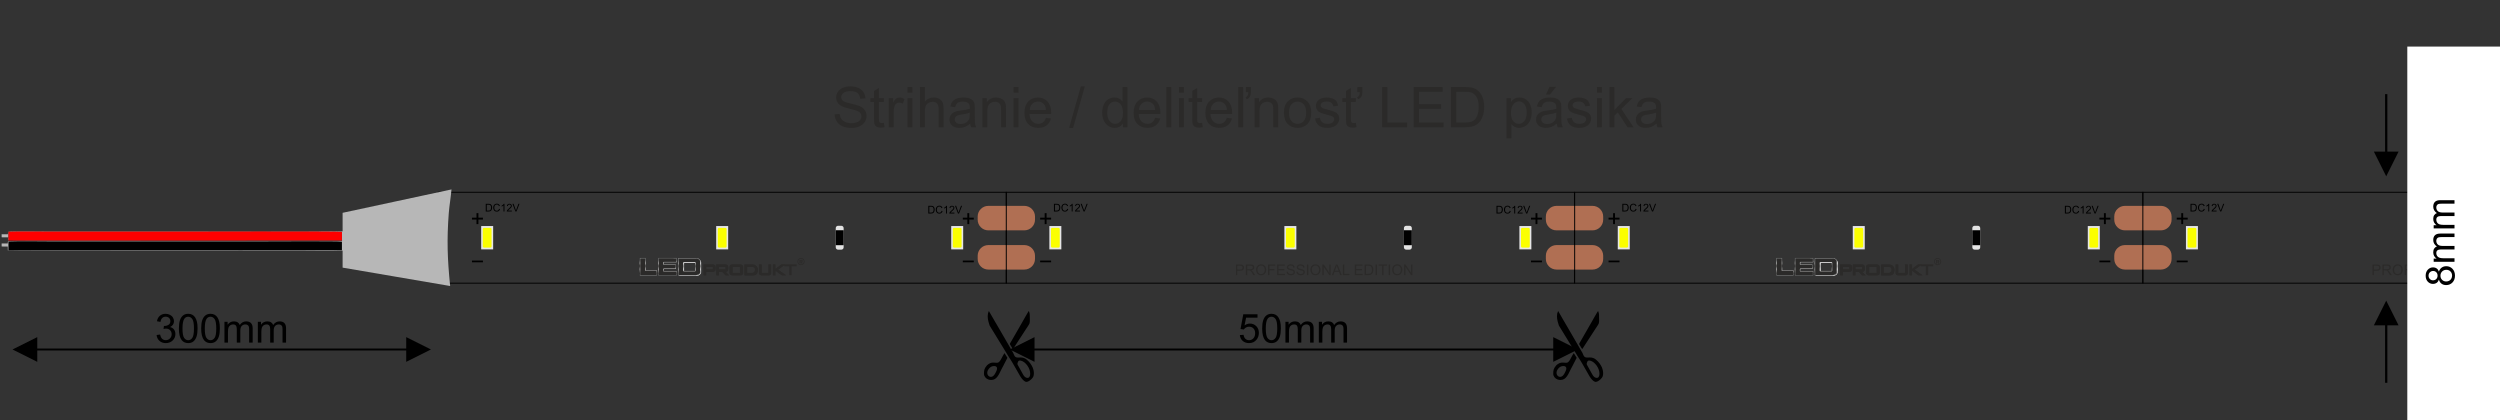 <?xml version="1.0" encoding="UTF-8"?>
<!DOCTYPE svg PUBLIC "-//W3C//DTD SVG 1.1//EN" "http://www.w3.org/Graphics/SVG/1.1/DTD/svg11.dtd">
<!-- Creator: CorelDRAW Home & Student 2018 (Not for commercial use) -->
<svg xmlns="http://www.w3.org/2000/svg" xml:space="preserve" width="220mm" height="37mm" version="1.1" style="shape-rendering:geometricPrecision; text-rendering:geometricPrecision; image-rendering:optimizeQuality; fill-rule:evenodd; clip-rule:evenodd"
viewBox="0 0 22000 3700"
 xmlns:xlink="http://www.w3.org/1999/xlink">
 <rect x="0" y="0" width="22000" height="3700" fill="#333333" stroke="none"/>
 <defs>
  <style type="text/css">
   <![CDATA[
    .str0 {stroke:black;stroke-width:8.47;stroke-miterlimit:22.926}
    .str1 {stroke:#E6E6E6;stroke-width:25.4;stroke-miterlimit:22.926}
    .fil3 {fill:none}
    .fil12 {fill:#FEFEFE}
    .fil11 {fill:#2B2A29}
    .fil6 {fill:black}
    .fil4 {fill:#B06F53}
    .fil16 {fill:#B7B7B7}
    .fil5 {fill:#E3E3E3}
    .fil7 {fill:#E6E6E6}
    .fil8 {fill:#FBFF00}
    .fil17 {fill:#FE0000}
    .fil20 {fill:white}
    .fil0 {fill:black}
    .fil2 {fill:#2B2A29;fill-rule:nonzero}
    .fil14 {fill:#FAFBFB;fill-rule:nonzero}
    .fil13 {fill:#706A69;fill-rule:nonzero}
    .fil1 {fill:black;fill-rule:nonzero}
    .fil10 {fill:url(#id0)}
    .fil15 {fill:url(#id1)}
    .fil19 {fill:url(#id2)}
    .fil18 {fill:url(#id3)}
    .fil9 {fill:url(#id4)}
   ]]>
  </style>
  <linearGradient id="id0" gradientUnits="objectBoundingBox" x1="50.002%" y1="99.978%" x2="50.002%" y2="0%">
   <stop offset="0" style="stop-opacity:1; stop-color:#5B5E5F"/>
   <stop offset="0.129" style="stop-opacity:1; stop-color:#2D2B29"/>
   <stop offset="0.361" style="stop-opacity:1; stop-color:#FEFEFE"/>
   <stop offset="0.541" style="stop-opacity:1; stop-color:#252422"/>
   <stop offset="0.702" style="stop-opacity:1; stop-color:#FEFEFE"/>
   <stop offset="0.878" style="stop-opacity:1; stop-color:#5B5E5F"/>
   <stop offset="1" style="stop-opacity:1; stop-color:#5B5E5F"/>
  </linearGradient>
  <linearGradient id="id1" gradientUnits="userSpaceOnUse" xlink:href="#id0" x1="6066.95" y1="2425.1" x2="6066.95" y2="2270.75">
  </linearGradient>
  <linearGradient id="id2" gradientUnits="userSpaceOnUse" xlink:href="#id0" x1="16068.85" y1="2425.1" x2="16068.85" y2="2270.75">
  </linearGradient>
  <linearGradient id="id3" gradientUnits="userSpaceOnUse" xlink:href="#id0" x1="15876" y1="2424.87" x2="15876" y2="2270.04">
  </linearGradient>
  <linearGradient id="id4" gradientUnits="userSpaceOnUse" xlink:href="#id0" x1="5874.1" y1="2424.87" x2="5874.1" y2="2270.04">
  </linearGradient>
 </defs>
 <g id="Vrstva_x0020_1">
  <g id="scissors">
   <path class="fil0" d="M8983.84 3173.82c41.27,9.25 83.48,67.23 81.88,116.99 -0.66,20.57 -7.9,39.04 -31,33.77 -16.71,-3.81 -25.95,-18.64 -33.47,-32.11l-35.51 -63.99c-2.43,-4.46 -10.26,-17.11 -11.61,-21.14 -2.21,-6.59 2.07,-20.45 5.22,-25.72 5.25,-8.79 11.7,-10.67 24.49,-7.8zm48.69 186.83c16.32,0 35.37,-15.76 45.24,-25.67 15.37,-15.42 20.37,-26.42 20.37,-51.59 0,-17.38 -5.18,-37.73 -10.59,-49.74 -12.26,-27.26 -29.87,-50.59 -53.22,-69.53 -51.72,-41.95 -91.2,8.55 -111.27,-42.19 -5.52,-13.94 -6.64,-16.08 -14.42,-28.98 -5.42,-8.99 -10.55,-18.24 -15.87,-27.52l-111.12 -191.56c-20.15,-35.22 -44.92,-75.16 -63.81,-109.76 -2.62,-4.8 -4.96,-8.72 -7.77,-13.4 -2.1,-3.5 -6.91,-10.93 -7.74,-14.48l-8.04 21.6c-6.84,34.12 1.1,66.19 11.36,96.79 0.96,2.89 1.95,7.66 3.19,10.57 1.04,2.44 3.76,6.16 5.59,9.22 14.6,24.39 29.17,47.32 43.79,71.57l32.58 53.15c4.05,6.16 6.93,11.63 10.81,17.77l43.93 71.42c17.7,29.74 35.61,59.39 54.71,88.17 3.73,5.62 7.15,11.74 10.78,17.79 3.73,6.22 6.89,11.97 10.43,18.15l36.66 63.88c1.86,3.33 3.48,6.19 5.41,9.4 3.74,6.22 6.56,11.87 10.34,18.24 2.1,3.54 2.8,5.24 5.1,8.66l11.67 16.9c6.14,7.84 13.44,16.17 21.3,22.09 4.56,3.43 13.4,9.05 20.59,9.05z"/>
   <path class="fil0" d="M8913.99 3071.72c3.03,-2.21 21.85,-32.77 24.56,-36.83 4.27,-6.4 7.7,-12.12 12.06,-18.63l78.73 -121.29c6.31,-9.51 27.67,-40.56 30.06,-48.26 5.51,-17.75 2.75,-36.15 2.76,-56.5 0.01,-10.96 0.22,-19.85 -1.21,-29.49 -0.94,-6.33 -4.8,-19.36 -7.26,-24.49 -3.91,2.87 -54.4,93.55 -60.77,104.33l-36.27 63.21c-18.78,33.6 -42.02,71.39 -60.28,104.82 -12.6,23.05 -13.92,12.22 4.32,42.57 2.79,4.63 10.18,18.27 13.3,20.56z"/>
   <path class="fil0" d="M8689.12 3290.99c-6.47,-27.11 15,-51.81 28.56,-61.03 17.65,-12 59.13,-15.9 56.43,15.21 -0.99,11.4 -7.6,24 -12.16,33.3 -5.73,11.72 -10.65,19.63 -18.31,27.18 -22.26,21.94 -49.33,7.04 -54.52,-14.66zm32.26 52.73c27.6,0 42.84,-11.84 57.46,-31.44 12.09,-16.21 20.31,-35.07 29.67,-53.94l14.11 -27.16c2.54,-5.14 4.52,-7.92 7.06,-13.05 2.5,-5.04 4.61,-9.45 7.04,-14.13l28.59 -55.02c-4.36,-6.51 -8.3,-13.34 -12.5,-20.31 -2.27,-3.76 -4.43,-6.99 -6.5,-10.43 -2.17,-3.59 -4.12,-7.13 -6.4,-10.53 -3.43,2.51 -13.48,21.83 -16.48,26.91 -10.65,18 -20.39,43.6 -34.77,53.07 -5.24,3.46 -9.12,4.76 -17.54,4.73 -17.66,-0.04 -38.65,-5.56 -57.87,3.47 -9.35,4.39 -19.35,10.65 -26.57,17.87 -2.4,2.4 -2.7,3.32 -4.79,5.8 -19.95,23.74 -22.95,38.99 -22.95,70.18 0,22.02 16.4,41.37 37.47,49.31 6.35,2.4 16.76,4.67 24.97,4.67z"/>
  </g>
  <g id="scissors_0">
   <path class="fil0" d="M13993.38 3173.82c41.27,9.25 83.48,67.23 81.88,116.99 -0.66,20.57 -7.9,39.04 -31,33.77 -16.71,-3.81 -25.95,-18.64 -33.47,-32.11l-35.51 -63.99c-2.43,-4.46 -10.26,-17.11 -11.61,-21.14 -2.21,-6.59 2.07,-20.45 5.22,-25.72 5.25,-8.79 11.7,-10.67 24.49,-7.8zm48.69 186.83c16.32,0 35.37,-15.76 45.24,-25.67 15.37,-15.42 20.37,-26.42 20.37,-51.59 0,-17.38 -5.18,-37.73 -10.59,-49.74 -12.26,-27.26 -29.87,-50.59 -53.22,-69.53 -51.72,-41.95 -91.2,8.55 -111.27,-42.19 -5.52,-13.94 -6.64,-16.08 -14.42,-28.98 -5.42,-8.99 -10.55,-18.24 -15.87,-27.52l-111.12 -191.56c-20.15,-35.22 -44.92,-75.16 -63.81,-109.76 -2.62,-4.8 -4.96,-8.72 -7.77,-13.4 -2.1,-3.5 -6.91,-10.93 -7.74,-14.48l-8.04 21.6c-6.84,34.12 1.1,66.19 11.36,96.79 0.96,2.89 1.95,7.66 3.19,10.57 1.04,2.44 3.76,6.16 5.59,9.22 14.6,24.39 29.17,47.32 43.79,71.57l32.58 53.15c4.05,6.16 6.93,11.63 10.81,17.77l43.93 71.42c17.7,29.74 35.61,59.39 54.71,88.17 3.73,5.62 7.15,11.74 10.78,17.79 3.73,6.22 6.89,11.97 10.43,18.15l36.66 63.88c1.86,3.33 3.48,6.19 5.41,9.4 3.74,6.22 6.56,11.87 10.34,18.24 2.1,3.54 2.8,5.24 5.1,8.66l11.67 16.9c6.14,7.84 13.44,16.17 21.3,22.09 4.56,3.43 13.4,9.05 20.59,9.05z"/>
   <path class="fil0" d="M13923.53 3071.72c3.03,-2.21 21.85,-32.77 24.56,-36.83 4.27,-6.4 7.7,-12.12 12.06,-18.63l78.73 -121.29c6.31,-9.51 27.67,-40.56 30.06,-48.26 5.51,-17.75 2.75,-36.15 2.76,-56.5 0.01,-10.96 0.22,-19.85 -1.21,-29.49 -0.94,-6.33 -4.8,-19.36 -7.26,-24.49 -3.91,2.87 -54.4,93.55 -60.77,104.33l-36.27 63.21c-18.78,33.6 -42.02,71.39 -60.28,104.82 -12.6,23.05 -13.92,12.22 4.32,42.57 2.79,4.63 10.18,18.27 13.3,20.56z"/>
   <path class="fil0" d="M13698.66 3290.99c-6.47,-27.11 15,-51.81 28.56,-61.03 17.65,-12 59.13,-15.9 56.43,15.21 -0.99,11.4 -7.6,24 -12.16,33.3 -5.73,11.72 -10.65,19.63 -18.31,27.18 -22.26,21.94 -49.33,7.04 -54.52,-14.66zm32.26 52.73c27.6,0 42.84,-11.84 57.46,-31.44 12.09,-16.21 20.31,-35.07 29.67,-53.94l14.11 -27.16c2.54,-5.14 4.52,-7.92 7.06,-13.05 2.5,-5.04 4.61,-9.45 7.04,-14.13l28.59 -55.02c-4.36,-6.51 -8.3,-13.34 -12.5,-20.31 -2.27,-3.76 -4.43,-6.99 -6.5,-10.43 -2.17,-3.59 -4.12,-7.13 -6.4,-10.53 -3.43,2.51 -13.48,21.83 -16.48,26.91 -10.65,18 -20.39,43.6 -34.77,53.07 -5.24,3.46 -9.12,4.76 -17.54,4.73 -17.66,-0.04 -38.65,-5.56 -57.87,3.47 -9.35,4.39 -19.35,10.65 -26.57,17.87 -2.4,2.4 -2.7,3.32 -4.79,5.8 -19.95,23.74 -22.95,38.99 -22.95,70.18 0,22.02 16.4,41.37 37.47,49.31 6.35,2.4 16.76,4.67 24.97,4.67z"/>
  </g>
  <g>
   <path class="fil1" d="M8886.14 3075.36l217.7 -108.81 0 217.69 -217.7 -108.88zm4793.69 8.47l-4587.38 0 0 -16.94 4587.38 0 0 16.94zm206.31 -8.47l-217.7 108.88 0 -217.69 217.7 108.81z"/>
  </g>
  <path class="fil1" d="M10910.9 2948.75l32.45 -2.47c2.41,15.82 8,27.69 16.7,35.69 8.7,7.94 19.34,11.93 31.87,11.93 15.11,0 27.75,-5.64 38.04,-16.87 10.23,-11.29 15.34,-26.22 15.34,-44.8 0,-17.7 -4.88,-31.63 -14.7,-41.86 -9.82,-10.23 -22.81,-15.35 -38.98,-15.35 -10.05,0 -19.05,2.29 -27.04,6.88 -7.94,4.59 -14.17,10.52 -18.76,17.81l-29.28 -4.23 24.34 -129.82 125.24 0 0 29.63 -100.49 0 -13.46 68.15c15.11,-10.64 30.99,-15.94 47.57,-15.94 21.98,0 40.56,7.65 55.67,22.93 15.11,15.29 22.7,34.93 22.7,58.92 0,22.87 -6.64,42.62 -19.93,59.26 -16.17,20.46 -38.28,30.69 -66.26,30.69 -22.93,0 -41.63,-6.46 -56.15,-19.34 -14.53,-12.88 -22.82,-29.93 -24.87,-51.21zm196.2 -58.33c0,-29.8 3.05,-53.91 9.17,-72.14 6.17,-18.28 15.29,-32.33 27.4,-42.15 12.05,-9.82 27.28,-14.7 45.62,-14.7 13.52,0 25.4,2.7 35.69,8.17 10.23,5.47 18.7,13.35 25.28,23.64 6.59,10.23 11.76,22.75 15.52,37.51 3.83,14.76 5.71,34.69 5.71,59.67 0,29.64 -3.06,53.63 -9.12,71.85 -6.05,18.29 -15.17,32.34 -27.28,42.22 -12.05,9.87 -27.34,14.81 -45.8,14.81 -24.28,0 -43.39,-8.64 -57.26,-25.98 -16.64,-21.17 -24.93,-55.45 -24.93,-102.9zm31.75 0.12c0,41.57 4.82,69.2 14.52,82.84 9.7,13.7 21.69,20.52 35.92,20.52 14.23,0 26.22,-6.88 35.93,-20.57 9.7,-13.76 14.52,-41.34 14.52,-82.79 0,-41.57 -4.82,-69.2 -14.52,-82.84 -9.65,-13.7 -21.76,-20.52 -36.28,-20.52 -14.23,0 -25.64,6.06 -34.16,18.11 -10.64,15.34 -15.93,43.8 -15.93,85.25zm172.91 124.53l0 -183.09 27.87 0 0 25.87c5.7,-8.93 13.35,-16.17 22.87,-21.58 9.53,-5.46 20.35,-8.17 32.52,-8.17 13.52,0 24.63,2.82 33.27,8.41 8.65,5.64 14.76,13.46 18.29,23.58 14.58,-21.35 33.45,-31.99 56.74,-31.99 18.22,0 32.28,5 42.04,15.05 9.81,10.06 14.75,25.52 14.75,46.39l0 125.53 -31.04 0 0 -115.24c0,-12.35 -1.06,-21.28 -3.06,-26.75 -2,-5.47 -5.64,-9.82 -10.99,-13.17 -5.29,-3.35 -11.53,-5 -18.64,-5 -12.94,0 -23.64,4.29 -32.16,12.82 -8.53,8.58 -12.76,22.28 -12.76,41.1l0 106.24 -31.04 0 0 -118.82c0,-13.76 -2.53,-24.11 -7.59,-30.99 -5.05,-6.88 -13.35,-10.35 -24.81,-10.35 -8.7,0 -16.76,2.3 -24.16,6.88 -7.41,4.59 -12.76,11.29 -16.11,20.17 -3.3,8.82 -4.94,21.58 -4.94,38.21l0 94.9 -31.05 0zm293.86 0l0 -183.09 27.87 0 0 25.87c5.7,-8.93 13.35,-16.17 22.87,-21.58 9.53,-5.46 20.35,-8.17 32.52,-8.17 13.52,0 24.63,2.82 33.27,8.41 8.65,5.64 14.76,13.46 18.29,23.58 14.58,-21.35 33.45,-31.99 56.74,-31.99 18.22,0 32.28,5 42.04,15.05 9.81,10.06 14.75,25.52 14.75,46.39l0 125.53 -31.04 0 0 -115.24c0,-12.35 -1.06,-21.28 -3.06,-26.75 -2,-5.47 -5.64,-9.82 -10.99,-13.17 -5.29,-3.35 -11.53,-5 -18.64,-5 -12.94,0 -23.64,4.29 -32.16,12.82 -8.53,8.58 -12.76,22.28 -12.76,41.1l0 106.24 -31.04 0 0 -118.82c0,-13.76 -2.53,-24.11 -7.59,-30.99 -5.05,-6.88 -13.35,-10.35 -24.81,-10.35 -8.7,0 -16.76,2.3 -24.16,6.88 -7.41,4.59 -12.76,11.29 -16.11,20.17 -3.3,8.82 -4.94,21.58 -4.94,38.21l0 94.9 -31.05 0z"/>
  <g>
   <path class="fil1" d="M110.28 3075.36l217.7 -108.81 0 217.69 -217.7 -108.88zm3475.79 8.47l-3269.48 0 0 -16.94 3269.48 0 0 16.94zm206.31 -8.47l-217.7 108.88 0 -217.69 217.7 108.81z"/>
  </g>
  <path class="fil1" d="M1377.99 2948.04l31.04 -4.23c3.59,17.64 9.58,30.34 18.11,38.1 8.52,7.76 18.99,11.64 31.4,11.64 14.69,0 27.1,-5.06 37.1,-15.17 9.99,-10.11 14.99,-22.63 14.99,-37.57 0,-14.23 -4.65,-25.99 -14,-35.28 -9.28,-9.23 -21.1,-13.87 -35.51,-13.87 -5.88,0 -13.17,1.18 -21.93,3.47l3.47 -27.17c2.06,0.24 3.76,0.36 5,0.36 13.29,0 25.16,-3.47 35.8,-10.35 10.59,-6.88 15.88,-17.46 15.88,-31.75 0,-11.35 -3.88,-20.75 -11.58,-28.22 -7.71,-7.47 -17.64,-11.17 -29.81,-11.17 -12.11,0 -22.17,3.82 -30.22,11.46 -8.06,7.65 -13.23,19.11 -15.52,34.4l-31.05 -5.65c3.82,-20.81 12.41,-36.98 25.87,-48.44 13.41,-11.47 30.16,-17.17 50.15,-17.17 13.76,0 26.46,2.94 38.04,8.88 11.64,5.88 20.52,13.93 26.64,24.1 6.17,10.23 9.23,21.05 9.23,32.52 0,10.87 -2.94,20.75 -8.76,29.69 -5.88,8.93 -14.58,16.05 -26.05,21.34 14.94,3.41 26.52,10.58 34.81,21.46 8.23,10.82 12.35,24.46 12.35,40.75 0,22.04 -8.06,40.8 -24.11,56.14 -16.11,15.35 -36.45,22.99 -61.03,22.99 -22.17,0 -40.57,-6.64 -55.21,-19.87 -14.7,-13.23 -23.05,-30.34 -25.1,-51.39zm196.2 -57.62c0,-29.8 3.05,-53.91 9.17,-72.14 6.17,-18.28 15.29,-32.33 27.4,-42.15 12.05,-9.82 27.28,-14.7 45.62,-14.7 13.52,0 25.4,2.7 35.69,8.17 10.23,5.47 18.7,13.35 25.28,23.64 6.59,10.23 11.76,22.75 15.52,37.51 3.83,14.76 5.71,34.69 5.71,59.67 0,29.64 -3.06,53.63 -9.12,71.85 -6.05,18.29 -15.17,32.34 -27.28,42.22 -12.05,9.87 -27.34,14.81 -45.8,14.81 -24.28,0 -43.39,-8.64 -57.26,-25.98 -16.64,-21.17 -24.93,-55.45 -24.93,-102.9zm31.75 0.12c0,41.57 4.82,69.2 14.52,82.84 9.7,13.7 21.69,20.52 35.92,20.52 14.23,0 26.22,-6.88 35.93,-20.57 9.7,-13.76 14.52,-41.34 14.52,-82.79 0,-41.57 -4.82,-69.2 -14.52,-82.84 -9.65,-13.7 -21.76,-20.52 -36.28,-20.52 -14.23,0 -25.64,6.06 -34.16,18.11 -10.64,15.34 -15.93,43.8 -15.93,85.25zm164.45 -0.12c0,-29.8 3.05,-53.91 9.17,-72.14 6.17,-18.28 15.29,-32.33 27.4,-42.15 12.05,-9.82 27.28,-14.7 45.62,-14.7 13.52,0 25.4,2.7 35.69,8.17 10.23,5.47 18.7,13.35 25.28,23.64 6.59,10.23 11.76,22.75 15.52,37.51 3.83,14.76 5.71,34.69 5.71,59.67 0,29.64 -3.06,53.63 -9.12,71.85 -6.05,18.29 -15.17,32.34 -27.28,42.22 -12.05,9.87 -27.34,14.81 -45.8,14.81 -24.28,0 -43.39,-8.64 -57.26,-25.98 -16.64,-21.17 -24.93,-55.45 -24.93,-102.9zm31.75 0.12c0,41.57 4.82,69.2 14.52,82.84 9.7,13.7 21.69,20.52 35.92,20.52 14.23,0 26.22,-6.88 35.93,-20.57 9.7,-13.76 14.52,-41.34 14.52,-82.79 0,-41.57 -4.82,-69.2 -14.52,-82.84 -9.65,-13.7 -21.76,-20.52 -36.28,-20.52 -14.23,0 -25.64,6.06 -34.16,18.11 -10.64,15.34 -15.93,43.8 -15.93,85.25zm172.91 124.53l0 -183.09 27.87 0 0 25.87c5.7,-8.93 13.35,-16.17 22.87,-21.58 9.53,-5.46 20.35,-8.17 32.52,-8.17 13.52,0 24.63,2.82 33.27,8.41 8.65,5.64 14.76,13.46 18.29,23.58 14.58,-21.35 33.45,-31.99 56.74,-31.99 18.22,0 32.28,5 42.04,15.05 9.81,10.06 14.75,25.52 14.75,46.39l0 125.53 -31.04 0 0 -115.24c0,-12.35 -1.06,-21.28 -3.06,-26.75 -2,-5.47 -5.64,-9.82 -10.99,-13.17 -5.29,-3.35 -11.53,-5 -18.64,-5 -12.94,0 -23.64,4.29 -32.16,12.82 -8.53,8.58 -12.76,22.28 -12.76,41.1l0 106.24 -31.04 0 0 -118.82c0,-13.76 -2.53,-24.11 -7.59,-30.99 -5.05,-6.88 -13.35,-10.35 -24.81,-10.35 -8.7,0 -16.76,2.3 -24.16,6.88 -7.41,4.59 -12.76,11.29 -16.11,20.17 -3.3,8.82 -4.94,21.58 -4.94,38.21l0 94.9 -31.05 0zm293.86 0l0 -183.09 27.87 0 0 25.87c5.7,-8.93 13.35,-16.17 22.87,-21.58 9.53,-5.46 20.35,-8.17 32.52,-8.17 13.52,0 24.63,2.82 33.27,8.41 8.65,5.64 14.76,13.46 18.29,23.58 14.58,-21.35 33.45,-31.99 56.74,-31.99 18.22,0 32.28,5 42.04,15.05 9.81,10.06 14.75,25.52 14.75,46.39l0 125.53 -31.04 0 0 -115.24c0,-12.35 -1.06,-21.28 -3.06,-26.75 -2,-5.47 -5.64,-9.82 -10.99,-13.17 -5.29,-3.35 -11.53,-5 -18.64,-5 -12.94,0 -23.64,4.29 -32.16,12.82 -8.53,8.58 -12.76,22.28 -12.76,41.1l0 106.24 -31.04 0 0 -118.82c0,-13.76 -2.53,-24.11 -7.59,-30.99 -5.05,-6.88 -13.35,-10.35 -24.81,-10.35 -8.7,0 -16.76,2.3 -24.16,6.88 -7.41,4.59 -12.76,11.29 -16.11,20.17 -3.3,8.82 -4.94,21.58 -4.94,38.21l0 94.9 -31.05 0z"/>
  <g>
   <path class="fil1" d="M20998.71 2645.45l108.81 217.7 -217.69 0 108.88 -217.7zm-10 723.07l0 -516.76 20 0 0 516.76 -20 0z"/>
  </g>
  <g>
   <path class="fil1" d="M20998.71 1551.7l-108.81 -217.7 217.69 0 -108.88 217.7zm10 -723.07l0 516.76 -20 0 0 -516.76 20 0z"/>
  </g>
  <path class="fil2" d="M7344.75 1006.26l43.95 -3.95c2.06,17.78 6.92,32.35 14.57,43.79 7.66,11.36 19.51,20.58 35.56,27.65 16.05,7 34.16,10.54 54.25,10.54 17.86,0 33.58,-2.63 47.24,-7.98 13.67,-5.35 23.79,-12.68 30.46,-21.98 6.67,-9.3 10.04,-19.43 10.04,-30.29 0,-11.03 -3.21,-20.66 -9.63,-28.98 -6.42,-8.23 -17.04,-15.14 -31.85,-20.82 -9.47,-3.62 -30.46,-9.39 -62.97,-17.21 -32.52,-7.82 -55.23,-15.14 -68.24,-22.06 -16.87,-8.89 -29.39,-19.92 -37.62,-33 -8.31,-13.09 -12.43,-27.83 -12.43,-44.04 0,-17.95 5.11,-34.65 15.23,-50.13 10.13,-15.56 24.86,-27.33 44.37,-35.39 19.42,-8.07 41.07,-12.1 64.86,-12.1 26.18,0 49.31,4.19 69.31,12.67 20,8.4 35.39,20.83 46.18,37.29 10.78,16.38 16.54,34.98 17.36,55.73l-44.94 3.45c-2.39,-22.3 -10.53,-39.18 -24.45,-50.54 -13.91,-11.44 -34.48,-17.12 -61.65,-17.12 -28.31,0 -48.97,5.19 -61.9,15.56 -12.92,10.37 -19.42,22.88 -19.42,37.53 0,12.68 4.61,23.13 13.74,31.36 9.06,8.15 32.52,16.63 70.55,25.19 38.02,8.65 64.12,16.14 78.28,22.56 20.49,9.46 35.72,21.4 45.51,35.97 9.8,14.48 14.66,31.19 14.66,50.13 0,18.85 -5.35,36.46 -16.14,53.09 -10.78,16.63 -26.17,29.55 -46.34,38.77 -20.17,9.22 -42.8,13.83 -68.07,13.83 -31.94,0 -58.69,-4.7 -80.26,-14 -21.65,-9.3 -38.52,-23.29 -50.79,-42.06 -12.34,-18.68 -18.76,-39.84 -19.42,-63.46zm433.63 74.82l5.92 38.36c-12.18,2.55 -23.13,3.87 -32.67,3.87 -15.73,0 -27.91,-2.47 -36.63,-7.49 -8.65,-5.02 -14.74,-11.53 -18.28,-19.68 -3.54,-8.15 -5.27,-25.27 -5.27,-51.36l0 -147.67 -32.1 0 0 -33.58 32.1 0 0 -63.38 43.47 -26.1 0 89.48 43.46 0 0 33.58 -43.46 0 0 150.14c0,12.43 0.74,20.41 2.3,23.95 1.48,3.54 3.95,6.34 7.41,8.48 3.46,2.06 8.39,3.13 14.82,3.13 4.77,0 11.11,-0.58 18.93,-1.73zm42.39 38.77l0 -256.32 39.02 0 0 39.26c9.96,-18.19 19.18,-30.21 27.66,-35.97 8.47,-5.85 17.78,-8.73 27.9,-8.73 14.65,0 29.55,4.61 44.7,13.75l-15.48 40.09c-10.53,-5.93 -21.07,-8.89 -31.61,-8.89 -9.46,0 -17.94,2.88 -25.43,8.56 -7.49,5.68 -12.84,13.58 -16.05,23.7 -4.86,15.4 -7.25,32.27 -7.25,50.63l0 133.92 -43.46 0zm164.96 -304.23l0 -49.39 43.46 0 0 49.39 -43.46 0zm0 304.23l0 -256.32 43.46 0 0 256.32 -43.46 0zm109.72 0l0 -353.62 43.46 0 0 127.26c20.16,-23.63 45.6,-35.4 76.38,-35.4 18.85,0 35.23,3.71 49.23,11.2 13.91,7.49 23.87,17.78 29.88,30.95 6.01,13.17 8.97,32.35 8.97,57.37l0 162.24 -43.46 0 0 -162.07c0,-21.65 -4.69,-37.46 -14,-47.34 -9.38,-9.87 -22.55,-14.81 -39.67,-14.81 -12.76,0 -24.78,3.29 -36.05,9.96 -11.28,6.67 -19.26,15.72 -24.12,27.16 -4.78,11.36 -7.16,27.08 -7.16,47.17l0 139.93 -43.46 0zm442.1 -32.1c-16.13,13.74 -31.69,23.37 -46.59,29.05 -14.9,5.68 -30.87,8.48 -47.99,8.48 -28.15,0 -49.8,-6.83 -64.94,-20.58 -15.15,-13.66 -22.72,-31.19 -22.72,-52.51 0,-12.51 2.88,-23.95 8.56,-34.33 5.76,-10.37 13.25,-18.6 22.47,-24.85 9.3,-6.26 19.67,-11.03 31.28,-14.25 8.56,-2.22 21.48,-4.36 38.69,-6.5 35.06,-4.11 60.99,-9.13 77.54,-14.9 0.16,-5.92 0.24,-9.71 0.24,-11.27 0,-17.62 -4.11,-30.05 -12.34,-37.29 -11.12,-9.8 -27.66,-14.65 -49.56,-14.65 -20.49,0 -35.64,3.62 -45.35,10.78 -9.8,7.16 -16.96,19.84 -21.65,38.11l-42.47 -5.93c3.87,-18.19 10.2,-32.92 19.09,-44.12 8.89,-11.19 21.74,-19.75 38.53,-25.84 16.71,-6.01 36.22,-9.06 58.28,-9.06 21.89,0 39.75,2.56 53.5,7.74 13.66,5.19 23.79,11.61 30.21,19.43 6.42,7.82 10.95,17.69 13.58,29.63 1.4,7.41 2.14,20.74 2.14,39.92l0 57.62c0,40.25 0.91,65.69 2.72,76.47 1.72,10.78 5.35,21.07 10.61,30.95l-45.43 0c-4.37,-9.14 -7.16,-19.84 -8.4,-32.1zm-3.46 -96.31c-15.8,6.42 -39.51,11.85 -71.11,16.3 -17.95,2.55 -30.63,5.43 -38.03,8.64 -7.41,3.21 -13.09,7.9 -17.12,14 -4.04,6.17 -6.1,13 -6.1,20.57 0,11.45 4.37,21.08 13.17,28.73 8.81,7.66 21.65,11.52 38.53,11.52 16.71,0 31.61,-3.62 44.69,-10.94 13.01,-7.25 22.64,-17.21 28.73,-29.8 4.69,-9.8 7,-24.2 7,-43.21l0.24 -15.81zm110.72 128.41l0 -256.32 39.01 0 0 36.38c18.77,-27.91 45.93,-41.82 81.41,-41.82 15.48,0 29.63,2.8 42.56,8.32 12.92,5.51 22.63,12.84 29.05,21.81 6.42,8.97 10.95,19.67 13.5,32.02 1.57,8.07 2.39,22.14 2.39,42.23l0 157.38 -43.46 0 0 -155.74c0,-17.69 -1.65,-30.95 -5.02,-39.67 -3.38,-8.73 -9.39,-15.72 -17.95,-20.99 -8.56,-5.19 -18.68,-7.82 -30.21,-7.82 -18.43,0 -34.32,5.84 -47.74,17.61 -13.42,11.69 -20.08,34 -20.08,66.76l0 139.85 -43.46 0zm274.68 -304.23l0 -49.39 43.46 0 0 49.39 -43.46 0zm0 304.23l0 -256.32 43.46 0 0 256.32 -43.46 0zm284.55 -82.97l44.94 5.92c-6.99,26.1 -20.08,46.43 -39.18,60.83 -19.1,14.41 -43.46,21.65 -73.18,21.65 -37.37,0 -67,-11.52 -88.89,-34.57 -21.9,-22.96 -32.85,-55.31 -32.85,-96.88 0,-42.97 11.03,-76.39 33.18,-100.09 22.14,-23.79 50.87,-35.65 86.18,-35.65 34.16,0 62.06,11.61 83.71,34.9 21.65,23.3 32.51,56.06 32.51,98.29 0,2.55 -0.08,6.42 -0.24,11.52l-190.89 0c1.65,28.07 9.55,49.64 23.87,64.53 14.24,14.9 32.11,22.39 53.42,22.39 15.89,0 29.47,-4.19 40.67,-12.59 11.27,-8.4 20.16,-21.81 26.75,-40.25zm-142.24 -69.64l142.73 0c-1.89,-21.57 -7.4,-37.7 -16.38,-48.48 -13.74,-16.71 -31.69,-25.11 -53.67,-25.11 -19.91,0 -36.62,6.67 -50.21,20.01 -13.5,13.33 -20.99,31.19 -22.47,53.58zm346.71 158.54l102.73 -365.47 34.98 0 -102.73 365.47 -34.98 0zm472.49 -5.93l0 -32.51c-16.22,25.27 -40.09,37.94 -71.62,37.94 -20.41,0 -39.18,-5.59 -56.22,-16.87 -17.12,-11.2 -30.37,-26.92 -39.84,-47 -9.38,-20.17 -14.07,-43.3 -14.07,-69.47 0,-25.52 4.28,-48.65 12.76,-69.48 8.56,-20.74 21.32,-36.71 38.35,-47.74 16.96,-11.11 36.06,-16.63 57.05,-16.63 15.47,0 29.22,3.3 41.24,9.8 12.01,6.5 21.81,15.06 29.38,25.52l0 -127.18 43.46 0 0 353.62 -40.49 0zm-137.3 -127.83c0,32.76 6.91,57.21 20.82,73.42 13.83,16.22 30.21,24.28 49.06,24.28 19.02,0 35.15,-7.73 48.48,-23.21 13.26,-15.47 19.92,-39.1 19.92,-70.87 0,-34.9 -6.75,-60.58 -20.33,-76.96 -13.5,-16.38 -30.21,-24.53 -50.04,-24.53 -19.35,0 -35.48,7.82 -48.49,23.54 -12.92,15.72 -19.42,40.5 -19.42,74.33zm421.36 44.86l44.94 5.92c-6.99,26.1 -20.08,46.43 -39.18,60.83 -19.1,14.41 -43.46,21.65 -73.18,21.65 -37.37,0 -67,-11.52 -88.89,-34.57 -21.9,-22.96 -32.85,-55.31 -32.85,-96.88 0,-42.97 11.03,-76.39 33.18,-100.09 22.14,-23.79 50.87,-35.65 86.18,-35.65 34.16,0 62.06,11.61 83.71,34.9 21.65,23.3 32.51,56.06 32.51,98.29 0,2.55 -0.08,6.42 -0.24,11.52l-190.89 0c1.65,28.07 9.55,49.64 23.87,64.53 14.24,14.9 32.11,22.39 53.42,22.39 15.89,0 29.47,-4.19 40.67,-12.59 11.27,-8.4 20.16,-21.81 26.75,-40.25zm-142.24 -69.64l142.73 0c-1.89,-21.57 -7.4,-37.7 -16.38,-48.48 -13.74,-16.71 -31.69,-25.11 -53.67,-25.11 -19.91,0 -36.62,6.67 -50.21,20.01 -13.5,13.33 -20.99,31.19 -22.47,53.58zm241.1 152.61l0 -353.62 43.46 0 0 353.62 -43.46 0zm110.71 -304.23l0 -49.39 43.46 0 0 49.39 -43.46 0zm0 304.23l0 -256.32 43.46 0 0 256.32 -43.46 0zm204.05 -38.77l5.92 38.36c-12.18,2.55 -23.13,3.87 -32.67,3.87 -15.73,0 -27.91,-2.47 -36.63,-7.49 -8.65,-5.02 -14.74,-11.53 -18.28,-19.68 -3.54,-8.15 -5.27,-25.27 -5.27,-51.36l0 -147.67 -32.1 0 0 -33.58 32.1 0 0 -63.38 43.47 -26.1 0 89.48 43.46 0 0 33.58 -43.46 0 0 150.14c0,12.43 0.74,20.41 2.3,23.95 1.48,3.54 3.95,6.34 7.41,8.48 3.46,2.06 8.39,3.13 14.82,3.13 4.77,0 11.11,-0.58 18.93,-1.73zm217.72 -44.2l44.94 5.92c-6.99,26.1 -20.08,46.43 -39.18,60.83 -19.1,14.41 -43.46,21.65 -73.18,21.65 -37.37,0 -67,-11.52 -88.89,-34.57 -21.9,-22.96 -32.85,-55.31 -32.85,-96.88 0,-42.97 11.03,-76.39 33.18,-100.09 22.14,-23.79 50.87,-35.65 86.18,-35.65 34.16,0 62.06,11.61 83.71,34.9 21.65,23.3 32.51,56.06 32.51,98.29 0,2.55 -0.08,6.42 -0.24,11.52l-190.89 0c1.65,28.07 9.55,49.64 23.87,64.53 14.24,14.9 32.11,22.39 53.42,22.39 15.89,0 29.47,-4.19 40.67,-12.59 11.27,-8.4 20.16,-21.81 26.75,-40.25zm-142.24 -69.64l142.73 0c-1.89,-21.57 -7.4,-37.7 -16.38,-48.48 -13.74,-16.71 -31.69,-25.11 -53.67,-25.11 -19.91,0 -36.62,6.67 -50.21,20.01 -13.5,13.33 -20.99,31.19 -22.47,53.58zm309.25 -156.56l0 -44.45 44.45 0 0 44.45c0,16.22 -2.88,29.39 -8.64,39.43 -5.76,10.04 -14.9,17.86 -27.41,23.29l-10.87 -16.29c8.15,-3.71 14.16,-9.06 18.11,-16.06 3.95,-7.07 6.01,-17.12 6.34,-30.37l-21.98 0zm-67.16 309.17l0 -353.62 43.46 0 0 353.62 -43.46 0zm143.97 0l0 -256.32 39.01 0 0 36.38c18.77,-27.91 45.93,-41.82 81.41,-41.82 15.48,0 29.63,2.8 42.56,8.32 12.92,5.51 22.63,12.84 29.05,21.81 6.42,8.97 10.95,19.67 13.5,32.02 1.57,8.07 2.39,22.14 2.39,42.23l0 157.38 -43.46 0 0 -155.74c0,-17.69 -1.65,-30.95 -5.02,-39.67 -3.38,-8.73 -9.39,-15.72 -17.95,-20.99 -8.56,-5.19 -18.68,-7.82 -30.21,-7.82 -18.43,0 -34.32,5.84 -47.74,17.61 -13.42,11.69 -20.08,34 -20.08,66.76l0 139.85 -43.46 0zm258.38 -128.16c0,-47.33 13.17,-82.4 39.59,-105.2 21.98,-18.93 48.89,-28.4 80.59,-28.4 35.14,0 63.95,11.53 86.34,34.58 22.31,22.96 33.5,54.82 33.5,95.4 0,32.92 -4.94,58.77 -14.81,77.62 -9.88,18.85 -24.29,33.5 -43.22,43.95 -18.85,10.46 -39.51,15.64 -61.81,15.64 -35.89,0 -64.87,-11.44 -87.01,-34.4 -22.14,-22.97 -33.17,-56.06 -33.17,-99.19zm44.45 0.08c0,32.76 7.16,57.29 21.48,73.51 14.41,16.29 32.43,24.44 54.25,24.44 21.56,0 39.51,-8.15 53.91,-24.53 14.32,-16.38 21.48,-41.32 21.48,-74.82 0,-31.61 -7.24,-55.56 -21.64,-71.78 -14.41,-16.29 -32.35,-24.44 -53.75,-24.44 -21.82,0 -39.84,8.06 -54.25,24.28 -14.32,16.21 -21.48,40.66 -21.48,73.34zm229.24 51.53l42.97 -6.92c2.38,17.21 9.13,30.38 20.16,39.6 11.03,9.13 26.51,13.74 46.26,13.74 20.01,0 34.82,-4.03 44.54,-12.18 9.63,-8.07 14.48,-17.61 14.48,-28.56 0,-9.8 -4.36,-17.53 -13,-23.13 -6.09,-3.87 -20.91,-8.73 -44.45,-14.74 -31.77,-7.98 -53.75,-14.89 -66.1,-20.74 -12.26,-5.93 -21.57,-13.99 -27.9,-24.36 -6.34,-10.29 -9.55,-21.73 -9.55,-34.25 0,-11.44 2.63,-21.97 7.82,-31.69 5.27,-9.71 12.35,-17.78 21.32,-24.2 6.75,-4.94 15.97,-9.13 27.57,-12.59 11.69,-3.46 24.12,-5.19 37.45,-5.19 20.09,0 37.7,2.88 52.85,8.73 15.23,5.76 26.42,13.66 33.67,23.54 7.16,9.96 12.18,23.21 14.89,39.84l-42.47 5.93c-1.89,-13.34 -7.49,-23.79 -16.71,-31.28 -9.22,-7.49 -22.22,-11.2 -39.1,-11.2 -19.83,0 -34.07,3.3 -42.55,9.88 -8.48,6.59 -12.76,14.32 -12.76,23.13 0,5.6 1.73,10.7 5.27,15.23 3.54,4.61 9.05,8.48 16.62,11.52 4.37,1.65 17.04,5.35 38.28,11.11 30.62,8.15 52.02,14.9 64.2,20.09 12.19,5.18 21.73,12.84 28.65,22.72 7,9.96 10.45,22.3 10.45,37.12 0,14.41 -4.2,27.99 -12.67,40.75 -8.48,12.75 -20.66,22.63 -36.55,29.63 -15.97,7 -34,10.45 -54.08,10.45 -33.26,0 -58.69,-6.91 -76.14,-20.66 -17.45,-13.83 -28.56,-34.24 -33.42,-61.32zm371.89 -232.45l0 -44.62 44.45 0 0 44.62c0,16.21 -2.88,29.38 -8.72,39.42 -5.85,10.05 -14.99,17.78 -27.58,23.22l-10.62 -16.38c8.07,-3.71 14.08,-9.06 17.95,-16.06 3.87,-6.99 5.92,-17.03 6.25,-30.2l-21.73 0zm-12.84 270.23l5.93 38.36c-12.18,2.55 -23.13,3.87 -32.68,3.87 -15.72,0 -27.91,-2.47 -36.63,-7.49 -8.64,-5.02 -14.73,-11.53 -18.27,-19.68 -3.54,-8.15 -5.27,-25.27 -5.27,-51.36l0 -147.67 -32.1 0 0 -33.58 32.1 0 0 -63.38 43.46 -26.1 0 89.48 43.46 0 0 33.58 -43.46 0 0 150.14c0,12.43 0.74,20.41 2.3,23.95 1.49,3.54 3.96,6.34 7.41,8.48 3.46,2.06 8.4,3.13 14.82,3.13 4.77,0 11.11,-0.58 18.93,-1.73zm231.06 38.77l0 -353.62 46.92 0 0 312.13 173.85 0 0 41.49 -220.77 0zm277.65 0l0 -353.62 255.33 0 0 41.49 -208.41 0 0 108.65 195.08 0 0 41.49 -195.08 0 0 120.5 216.81 0 0 41.49 -263.73 0zm328.43 0l0 -353.62 121.82 0c27.5,0 48.49,1.65 62.97,5.02 20.25,4.69 37.54,13.17 51.86,25.36 18.68,15.8 32.6,35.88 41.81,60.41 9.31,24.53 13.92,52.6 13.92,84.13 0,26.83 -3.13,50.62 -9.39,71.36 -6.25,20.75 -14.32,37.95 -24.12,51.53 -9.87,13.58 -20.57,24.28 -32.26,32.02 -11.61,7.82 -25.68,13.75 -42.15,17.78 -16.54,4.03 -35.47,6.01 -56.88,6.01l-127.58 0zm46.92 -41.49l75.4 0c23.29,0 41.56,-2.14 54.82,-6.5 13.25,-4.36 23.79,-10.45 31.69,-18.35 11.03,-11.12 19.67,-26.1 25.84,-44.87 6.18,-18.76 9.31,-41.48 9.31,-68.23 0,-37.04 -6.1,-65.52 -18.2,-85.44 -12.1,-19.92 -26.83,-33.26 -44.2,-40.01 -12.51,-4.86 -32.68,-7.24 -60.5,-7.24l-74.16 0 0 270.64zm441.53 139.77l0 -354.6 39.51 0 0 33.66c9.3,-13 19.83,-22.8 31.6,-29.3 11.69,-6.5 25.93,-9.8 42.64,-9.8 21.9,0 41.16,5.6 57.87,16.88 16.71,11.19 29.3,27.08 37.86,47.49 8.48,20.5 12.76,42.89 12.76,67.33 0,26.1 -4.69,49.64 -14.07,70.63 -9.39,20.91 -23.05,36.96 -41,48.15 -17.86,11.12 -36.71,16.71 -56.46,16.71 -14.49,0 -27.5,-3.04 -38.94,-9.13 -11.52,-6.1 -20.9,-13.75 -28.31,-23.05l0 125.03 -43.46 0zm39.51 -224.88c0,32.85 6.66,57.13 19.92,72.85 13.33,15.72 29.46,23.62 48.4,23.62 19.26,0 35.72,-8.15 49.38,-24.44 13.75,-16.3 20.58,-41.49 20.58,-75.65 0,-32.6 -6.66,-56.96 -20.08,-73.18 -13.42,-16.21 -29.39,-24.28 -47.99,-24.28 -18.44,0 -34.74,8.64 -48.89,25.85 -14.24,17.28 -21.32,42.31 -21.32,75.23zm402.59 94.5c-16.13,13.74 -31.69,23.37 -46.59,29.05 -14.9,5.68 -30.87,8.48 -47.99,8.48 -28.15,0 -49.8,-6.83 -64.94,-20.58 -15.15,-13.66 -22.72,-31.19 -22.72,-52.51 0,-12.51 2.88,-23.95 8.56,-34.33 5.76,-10.37 13.25,-18.6 22.47,-24.85 9.3,-6.26 19.67,-11.03 31.28,-14.25 8.56,-2.22 21.48,-4.36 38.69,-6.5 35.06,-4.11 60.99,-9.13 77.54,-14.9 0.16,-5.92 0.24,-9.71 0.24,-11.27 0,-17.62 -4.11,-30.05 -12.34,-37.29 -11.12,-9.8 -27.66,-14.65 -49.56,-14.65 -20.49,0 -35.64,3.62 -45.35,10.78 -9.8,7.16 -16.96,19.84 -21.65,38.11l-42.47 -5.93c3.87,-18.19 10.2,-32.92 19.09,-44.12 8.89,-11.19 21.74,-19.75 38.53,-25.84 16.71,-6.01 36.22,-9.06 58.28,-9.06 21.89,0 39.75,2.56 53.5,7.74 13.66,5.19 23.79,11.61 30.21,19.43 6.42,7.82 10.95,17.69 13.58,29.63 1.4,7.41 2.14,20.74 2.14,39.92l0 57.62c0,40.25 0.91,65.69 2.72,76.47 1.72,10.78 5.35,21.07 10.61,30.95l-45.43 0c-4.37,-9.14 -7.16,-19.84 -8.4,-32.1zm-3.46 -96.31c-15.8,6.42 -39.51,11.85 -71.11,16.3 -17.95,2.55 -30.63,5.43 -38.03,8.64 -7.41,3.21 -13.09,7.9 -17.12,14 -4.04,6.17 -6.1,13 -6.1,20.57 0,11.45 4.37,21.08 13.17,28.73 8.81,7.66 21.65,11.52 38.53,11.52 16.71,0 31.61,-3.62 44.69,-10.94 13.01,-7.25 22.64,-17.21 28.73,-29.8 4.69,-9.8 7,-24.2 7,-43.21l0.24 -15.81zm-91.36 -159.52l31.6 -67.66 57.29 0 -52.84 67.66 -36.05 0zm184.79 211.38l42.97 -6.92c2.38,17.21 9.13,30.38 20.16,39.6 11.03,9.13 26.51,13.74 46.26,13.74 20.01,0 34.82,-4.03 44.54,-12.18 9.63,-8.07 14.48,-17.61 14.48,-28.56 0,-9.8 -4.36,-17.53 -13,-23.13 -6.09,-3.87 -20.91,-8.73 -44.45,-14.74 -31.77,-7.98 -53.75,-14.89 -66.1,-20.74 -12.26,-5.93 -21.57,-13.99 -27.9,-24.36 -6.34,-10.29 -9.55,-21.73 -9.55,-34.25 0,-11.44 2.63,-21.97 7.82,-31.69 5.27,-9.71 12.35,-17.78 21.32,-24.2 6.75,-4.94 15.97,-9.13 27.57,-12.59 11.69,-3.46 24.12,-5.19 37.45,-5.19 20.09,0 37.7,2.88 52.85,8.73 15.23,5.76 26.42,13.66 33.67,23.54 7.16,9.96 12.18,23.21 14.89,39.84l-42.47 5.93c-1.89,-13.34 -7.49,-23.79 -16.71,-31.28 -9.22,-7.49 -22.22,-11.2 -39.1,-11.2 -19.83,0 -34.07,3.3 -42.55,9.88 -8.48,6.59 -12.76,14.32 -12.76,23.13 0,5.6 1.73,10.7 5.27,15.23 3.54,4.61 9.05,8.48 16.62,11.52 4.37,1.65 17.04,5.35 38.28,11.11 30.62,8.15 52.02,14.9 64.2,20.09 12.19,5.18 21.73,12.84 28.65,22.72 7,9.96 10.45,22.3 10.45,37.12 0,14.41 -4.2,27.99 -12.67,40.75 -8.48,12.75 -20.66,22.63 -36.55,29.63 -15.97,7 -34,10.45 -54.08,10.45 -33.26,0 -58.69,-6.91 -76.14,-20.66 -17.45,-13.83 -28.56,-34.24 -33.42,-61.32zm264.23 -227.68l0 -49.39 43.46 0 0 49.39 -43.46 0zm0 304.23l0 -256.32 43.46 0 0 256.32 -43.46 0zm109.88 0l0 -353.62 43.46 0 0 201.42 102.73 -104.12 56.14 0 -97.79 95.23 107.66 161.09 -53.5 0 -85.11 -130.96 -30.13 29.3 0 101.66 -43.46 0zm414.2 -32.1c-16.13,13.74 -31.69,23.37 -46.59,29.05 -14.9,5.68 -30.87,8.48 -47.99,8.48 -28.15,0 -49.8,-6.83 -64.94,-20.58 -15.15,-13.66 -22.72,-31.19 -22.72,-52.51 0,-12.51 2.88,-23.95 8.56,-34.33 5.76,-10.37 13.25,-18.6 22.47,-24.85 9.3,-6.26 19.67,-11.03 31.28,-14.25 8.56,-2.22 21.48,-4.36 38.69,-6.5 35.06,-4.11 60.99,-9.13 77.54,-14.9 0.16,-5.92 0.24,-9.71 0.24,-11.27 0,-17.62 -4.11,-30.05 -12.34,-37.29 -11.12,-9.8 -27.66,-14.65 -49.56,-14.65 -20.49,0 -35.64,3.62 -45.35,10.78 -9.8,7.16 -16.96,19.84 -21.65,38.11l-42.47 -5.93c3.87,-18.19 10.2,-32.92 19.09,-44.12 8.89,-11.19 21.74,-19.75 38.53,-25.84 16.71,-6.01 36.22,-9.06 58.28,-9.06 21.89,0 39.75,2.56 53.5,7.74 13.66,5.19 23.79,11.61 30.21,19.43 6.42,7.82 10.95,17.69 13.58,29.63 1.4,7.41 2.14,20.74 2.14,39.92l0 57.62c0,40.25 0.91,65.69 2.72,76.47 1.72,10.78 5.35,21.07 10.61,30.95l-45.43 0c-4.37,-9.14 -7.16,-19.84 -8.4,-32.1zm-3.46 -96.31c-15.8,6.42 -39.51,11.85 -71.11,16.3 -17.95,2.55 -30.63,5.43 -38.03,8.64 -7.41,3.21 -13.09,7.9 -17.12,14 -4.04,6.17 -6.1,13 -6.1,20.57 0,11.45 4.37,21.08 13.17,28.73 8.81,7.66 21.65,11.52 38.53,11.52 16.71,0 31.61,-3.62 44.69,-10.94 13.01,-7.25 22.64,-17.21 28.73,-29.8 4.69,-9.8 7,-24.2 7,-43.21l0.24 -15.81z"/>
  <g>
   <g>
    <polygon class="fil3 str0" points="3855.22,1691.9 8855.22,1691.9 8855.22,2491.9 3855.22,2491.9 "/>
    <g>
     <path class="fil4" d="M8697.16 1811.59l317.28 0c51.48,0 93.59,42.12 93.59,93.6l0 28.35c0,51.48 -42.11,93.6 -93.59,93.6l-317.28 0c-51.48,0 -93.59,-42.12 -93.59,-93.6l0 -28.35c0,-51.48 42.11,-93.6 93.59,-93.6z"/>
     <path class="fil4" d="M8697.16 2156.66l317.28 0c51.48,0 93.59,42.12 93.59,93.6l0 28.35c0,51.48 -42.11,93.6 -93.59,93.6l-317.28 0c-51.48,0 -93.59,-42.12 -93.59,-93.6l0 -28.35c0,-51.48 42.11,-93.6 93.59,-93.6z"/>
    </g>
    <g>
     <path class="fil5" d="M7374.74 1986.9l29.07 0c11.1,0 20.17,9.07 20.17,20.17l0 169.66c0,11.1 -9.07,20.17 -20.17,20.17l-29.07 0c-11.1,0 -20.17,-9.07 -20.17,-20.17l0 -169.66c0,-11.1 9.07,-20.17 20.17,-20.17z"/>
     <polygon class="fil6" points="7354.57,2026.05 7423.97,2026.05 7423.97,2157.75 7354.57,2157.75 "/>
    </g>
    <g>
     <polygon class="fil7 str1" points="4247.09,2001.9 4327.09,2001.9 4327.09,2181.9 4247.09,2181.9 "/>
     <path class="fil8" d="M4259.5 2005l55.18 0c6.07,0 11.03,4.97 11.03,11.04l0 151.72c0,6.07 -4.96,11.04 -11.03,11.04l-55.18 0c-6.07,0 -11.03,-4.97 -11.03,-11.04l0 -151.72c0,-6.07 4.96,-11.04 11.03,-11.04z"/>
    </g>
    <g>
     <polygon class="fil7 str1" points="6315.21,2001.9 6395.21,2001.9 6395.21,2181.9 6315.21,2181.9 "/>
     <path class="fil8" d="M6327.62 2005l55.18 0c6.07,0 11.03,4.97 11.03,11.04l0 151.72c0,6.07 -4.96,11.04 -11.03,11.04l-55.18 0c-6.07,0 -11.03,-4.97 -11.03,-11.04l0 -151.72c0,-6.07 4.96,-11.04 11.03,-11.04z"/>
    </g>
    <g>
     <polygon class="fil7 str1" points="8383.34,2001.9 8463.34,2001.9 8463.34,2181.9 8383.34,2181.9 "/>
     <path class="fil8" d="M8395.75 2005l55.18 0c6.07,0 11.03,4.97 11.03,11.04l0 151.72c0,6.07 -4.96,11.04 -11.03,11.04l-55.18 0c-6.07,0 -11.03,-4.97 -11.03,-11.04l0 -151.72c0,-6.07 4.96,-11.04 11.03,-11.04z"/>
    </g>
    <g>
     <polygon class="fil1" points="8472.74,2308.11 8472.74,2293.04 8569.26,2293.04 8569.26,2308.11 "/>
     <polygon class="fil1" points="8512.53,1972.19 8512.53,1932.21 8472.75,1932.21 8472.75,1915.48 8512.53,1915.48 8512.53,1875.69 8529.46,1875.69 8529.46,1915.48 8569.25,1915.48 8569.25,1932.21 8529.46,1932.21 8529.46,1972.19 "/>
    </g>
    <g>
     <polygon class="fil1" points="4153.32,2308.11 4153.32,2293.04 4249.84,2293.04 4249.84,2308.11 "/>
     <polygon class="fil1" points="4193.11,1972.19 4193.11,1932.21 4153.33,1932.21 4153.33,1915.48 4193.11,1915.48 4193.11,1875.69 4210.04,1875.69 4210.04,1915.48 4249.83,1915.48 4249.83,1932.21 4210.04,1932.21 4210.04,1972.19 "/>
    </g>
    <path class="fil1" d="M4274.62 1861.17l0 -67.72 23.34 0c5.26,0 9.28,0.31 12.06,0.96 3.88,0.89 7.19,2.52 9.93,4.85 3.58,3.03 6.24,6.88 8.01,11.57 1.78,4.7 2.66,10.08 2.66,16.12 0,5.14 -0.59,9.69 -1.79,13.67 -1.2,3.97 -2.75,7.26 -4.62,9.86 -1.89,2.61 -3.94,4.66 -6.18,6.14 -2.23,1.5 -4.92,2.63 -8.08,3.4 -3.16,0.78 -6.79,1.15 -10.89,1.15l-24.44 0zm8.99 -7.94l14.44 0c4.46,0 7.96,-0.41 10.5,-1.25 2.54,-0.83 4.56,-2 6.07,-3.51 2.11,-2.13 3.77,-5 4.95,-8.6 1.18,-3.59 1.78,-7.94 1.78,-13.07 0,-7.09 -1.16,-12.54 -3.48,-16.36 -2.32,-3.82 -5.14,-6.37 -8.47,-7.66 -2.39,-0.93 -6.26,-1.39 -11.59,-1.39l-14.2 0 0 51.84zm107.57 -15.82l8.99 2.28c-1.88,7.36 -5.25,12.96 -10.13,16.82 -4.87,3.86 -10.83,5.8 -17.87,5.8 -7.29,0 -13.22,-1.48 -17.79,-4.46 -4.57,-2.97 -8.04,-7.27 -10.42,-12.9 -2.38,-5.64 -3.58,-11.68 -3.58,-18.15 0,-7.04 1.34,-13.19 4.04,-18.44 2.69,-5.25 6.53,-9.24 11.49,-11.97 4.97,-2.73 10.44,-4.08 16.4,-4.08 6.78,0 12.47,1.72 17.07,5.17 4.62,3.45 7.84,8.29 9.65,14.54l-8.8 2.08c-1.56,-4.92 -3.84,-8.52 -6.82,-10.76 -2.98,-2.25 -6.74,-3.37 -11.26,-3.37 -5.19,0 -9.54,1.25 -13.02,3.74 -3.49,2.49 -5.95,5.85 -7.35,10.04 -1.42,4.21 -2.13,8.55 -2.13,13.01 0,5.75 0.84,10.78 2.51,15.07 1.67,4.3 4.27,7.5 7.8,9.63 3.54,2.13 7.35,3.19 11.47,3.19 5.01,0 9.23,-1.45 12.7,-4.34 3.47,-2.9 5.82,-7.19 7.05,-12.9zm47.98 23.76l-8.33 0 0 -53c-2,1.92 -4.63,3.83 -7.88,5.74 -3.25,1.91 -6.18,3.34 -8.77,4.29l0 -8.04c4.65,-2.18 8.72,-4.83 12.21,-7.95 3.48,-3.11 5.95,-6.12 7.4,-9.05l5.37 0 0 68.01zm65 -7.94l0 7.94 -44.84 0c-0.06,-2 0.27,-3.92 0.98,-5.78 1.15,-3.04 2.99,-6.06 5.53,-9 2.54,-2.95 6.16,-6.36 10.88,-10.22 7.33,-6.04 12.31,-10.82 14.91,-14.35 2.62,-3.53 3.93,-6.87 3.93,-10.02 0,-3.3 -1.18,-6.07 -3.55,-8.34 -2.36,-2.26 -5.45,-3.39 -9.25,-3.39 -4.02,0 -7.24,1.19 -9.65,3.59 -2.41,2.38 -3.63,5.69 -3.66,9.93l-8.51 -0.85c0.58,-6.37 2.79,-11.22 6.6,-14.57 3.83,-3.34 8.96,-5.01 15.41,-5.01 6.49,0 11.65,1.8 15.43,5.41 3.8,3.61 5.69,8.09 5.69,13.42 0,2.71 -0.55,5.37 -1.67,7.99 -1.1,2.63 -2.95,5.39 -5.52,8.29 -2.58,2.89 -6.85,6.87 -12.81,11.92 -5,4.19 -8.22,7.03 -9.64,8.53 -1.42,1.5 -2.58,3 -3.51,4.51l33.25 0zm31.61 7.94l-26.17 -67.72 9.71 0 17.59 49.22c1.41,3.94 2.61,7.63 3.55,11.08 1.04,-3.71 2.26,-7.39 3.64,-11.08l18.26 -49.22 9.14 0 -26.4 67.72 -9.32 0z"/>
    <path class="fil1" d="M8169.1 1878.8l0 -67.72 23.34 0c5.26,0 9.28,0.31 12.06,0.96 3.88,0.89 7.19,2.52 9.93,4.85 3.58,3.03 6.24,6.88 8.01,11.57 1.78,4.7 2.66,10.08 2.66,16.12 0,5.14 -0.59,9.69 -1.79,13.67 -1.2,3.97 -2.75,7.26 -4.62,9.86 -1.89,2.61 -3.94,4.66 -6.18,6.14 -2.23,1.5 -4.92,2.63 -8.08,3.4 -3.16,0.78 -6.79,1.15 -10.89,1.15l-24.44 0zm8.99 -7.94l14.44 0c4.46,0 7.96,-0.41 10.5,-1.25 2.54,-0.83 4.56,-2 6.07,-3.51 2.11,-2.13 3.77,-5 4.95,-8.6 1.18,-3.59 1.78,-7.94 1.78,-13.07 0,-7.09 -1.16,-12.54 -3.48,-16.36 -2.32,-3.82 -5.14,-6.37 -8.47,-7.66 -2.39,-0.93 -6.26,-1.39 -11.59,-1.39l-14.2 0 0 51.84zm107.57 -15.82l8.99 2.28c-1.88,7.36 -5.25,12.96 -10.13,16.82 -4.87,3.86 -10.83,5.8 -17.87,5.8 -7.29,0 -13.22,-1.48 -17.79,-4.46 -4.57,-2.97 -8.04,-7.27 -10.42,-12.9 -2.38,-5.64 -3.58,-11.68 -3.58,-18.15 0,-7.04 1.34,-13.19 4.04,-18.44 2.69,-5.25 6.53,-9.24 11.49,-11.97 4.97,-2.73 10.44,-4.08 16.4,-4.08 6.78,0 12.47,1.72 17.07,5.17 4.62,3.45 7.84,8.29 9.65,14.54l-8.8 2.08c-1.56,-4.92 -3.84,-8.52 -6.82,-10.76 -2.98,-2.25 -6.74,-3.37 -11.26,-3.37 -5.19,0 -9.54,1.25 -13.02,3.74 -3.49,2.49 -5.95,5.85 -7.35,10.04 -1.42,4.21 -2.13,8.55 -2.13,13.01 0,5.75 0.84,10.78 2.51,15.07 1.67,4.3 4.27,7.5 7.8,9.63 3.54,2.13 7.35,3.19 11.47,3.19 5.01,0 9.23,-1.45 12.7,-4.34 3.47,-2.9 5.82,-7.19 7.05,-12.9zm47.98 23.76l-8.33 0 0 -53c-2,1.92 -4.63,3.83 -7.88,5.74 -3.25,1.91 -6.18,3.34 -8.77,4.29l0 -8.04c4.65,-2.18 8.72,-4.83 12.21,-7.95 3.48,-3.11 5.95,-6.12 7.4,-9.05l5.37 0 0 68.01zm65 -7.94l0 7.94 -44.84 0c-0.06,-2 0.27,-3.92 0.98,-5.78 1.15,-3.04 2.99,-6.06 5.53,-9 2.54,-2.95 6.16,-6.36 10.88,-10.22 7.33,-6.04 12.31,-10.82 14.91,-14.35 2.62,-3.53 3.93,-6.87 3.93,-10.02 0,-3.3 -1.18,-6.07 -3.55,-8.34 -2.36,-2.26 -5.45,-3.39 -9.25,-3.39 -4.02,0 -7.24,1.19 -9.65,3.59 -2.41,2.38 -3.63,5.69 -3.66,9.93l-8.51 -0.85c0.58,-6.37 2.79,-11.22 6.6,-14.57 3.83,-3.34 8.96,-5.01 15.41,-5.01 6.49,0 11.65,1.8 15.43,5.41 3.8,3.61 5.69,8.09 5.69,13.42 0,2.71 -0.55,5.37 -1.67,7.99 -1.1,2.63 -2.95,5.39 -5.52,8.29 -2.58,2.89 -6.85,6.87 -12.81,11.92 -5,4.19 -8.22,7.03 -9.64,8.53 -1.42,1.5 -2.58,3 -3.51,4.51l33.25 0zm31.61 7.94l-26.17 -67.72 9.71 0 17.59 49.22c1.41,3.94 2.61,7.63 3.55,11.08 1.04,-3.71 2.26,-7.39 3.64,-11.08l18.26 -49.22 9.14 0 -26.4 67.72 -9.32 0z"/>
    <g>
     <path class="fil9" d="M5955.62 2424.97l0 -37.7 -11.47 0 -99.54 0c-2.19,0 -3.97,0.58 -3.97,-1.61l0 0 0 -17.86c0,-2.19 1.78,-1.61 3.97,-1.61l0 0 103.08 0 0 -37.93 -35.24 0 -67.84 0c-2.19,0 -3.97,0.58 -3.97,-1.61l0 0 0 -0.78 0 -16.14c0,-2.19 1.78,-1.61 3.97,-1.61l0 0 55.13 0 55.41 0 0 -37.97 -29.16 0 -133.39 0 0 154.82 163.02 0z"/>
     <polygon class="fil10" points="5629.74,2269.63 5629.74,2424.19 5781.97,2424.19 5782.22,2380.59 5681.57,2380.59 5681.32,2269.63 "/>
     <polygon class="fil11" points="5632.88,2421.68 5778.22,2421.68 5778.45,2383.29 5678.64,2383.29 5678.41,2272.3 5632.88,2272.3 "/>
     <polygon class="fil12" points="5632.41,2422.15 5778.69,2422.15 5778.93,2382.82 5679.11,2382.82 5678.88,2271.83 5632.41,2271.83 5632.41,2421.68 5632.88,2421.68 5632.88,2421.21 5632.88,2421.68 5633.35,2421.68 5633.35,2272.77 5677.94,2272.77 5678.17,2383.77 5777.98,2383.77 5777.75,2421.21 5632.88,2421.21 5632.88,2421.68 5632.41,2421.68 "/>
     <path class="fil13" d="M5947.12 2368.44c-0.02,0.02 -0.04,0.03 -0.04,0.03 0,0 0.02,-0.01 0.04,-0.03z"/>
     <path class="fil14" d="M6019.76 2318.39c0,-2.19 1.78,-3.97 3.97,-3.97l99.64 0c2.19,0 3.97,1.78 3.97,3.97l0 71.46c0,2.19 -1.78,3.97 -3.97,3.97l-99.64 0c-2.19,0 -3.97,-1.78 -3.97,-3.97l0 -71.46zm111.49 110.32c9.62,-1.75 18.13,-4.23 25.65,-10.24 7.51,-6 10.37,-10.84 12.96,-20.43l0 -87.84c0,-8.42 -3.76,-15.64 -11.27,-21.65 -7.52,-6.01 -16.63,-9.01 -27.34,-9.01l-154 0 0 49.57 0 89.84 0 9.76 44.58 0 94.98 0 14.44 0z"/>
     <path class="fil15" d="M5967.97 2270.73l0 154.36 158.72 0c10.71,0 19.35,-3 26.86,-9.01l0 0c7.52,-6.01 12.22,-15.58 12.22,-24.01l0 -90.67c0,-8.43 -4.23,-15.65 -11.74,-21.65l0 0c-7.47,-5.97 -16.51,-8.98 -27.13,-9.02l-158.93 0zm47.23 109.38l0 -65.34c0,-2.19 1.78,-3.96 3.97,-3.96l0 0 94.93 0c2.19,0 3.96,1.77 3.96,3.96l0 0 0 65.34c0,2.19 -1.77,3.96 -3.96,3.96l0 0 -94.93 0c-2.19,0 -3.97,-1.77 -3.97,-3.96l0 0z"/>
     <path class="fil11" d="M6124.18 2272.46l-154.01 0 0 149.17 154.01 0c10.7,0 19.82,-3 27.33,-9.01l0 0c7.47,-5.97 11.23,-13.14 11.27,-21.5l0 0 0 -88.14c-0.04,-8.36 -3.8,-15.53 -11.27,-21.5l0 0c-7.51,-6.01 -16.63,-9.02 -27.33,-9.02zm-111.49 110.32l0 -71.46c0,-2.2 1.77,-3.97 3.96,-3.97l0 0 99.65 0c2.19,0 3.96,1.77 3.96,3.97l0 0 0 71.46c0,2.19 -1.77,3.97 -3.96,3.97l0 0 -99.65 0c-2.19,0 -3.96,-1.78 -3.96,-3.97z"/>
     <path class="fil12" d="M5969.46 2271.76l0 150.58 45.3 0 94.98 0 14.44 0 0 -0.71 0 -0.7 -14.44 0 -94.98 0 -43.88 0 0 -9.06 0 -89.84 0 -48.86 153.3 0c10.57,0 19.5,2.96 26.89,8.86l0 0c7.38,5.92 10.99,12.89 11,21.1l0 0 0 87.84c-0.01,8.21 -3.62,15.18 -11,21.1l0 0c-7.39,5.9 -16.32,8.85 -26.89,8.86l0 0 0 0.7 0 0.71c10.83,0 20.13,-3.05 27.77,-9.17l0 0c7.65,-6.09 11.55,-13.56 11.54,-22.2l0 0 0 -87.84c0.01,-8.65 -3.89,-16.11 -11.54,-22.21l0 0c-7.63,-6.11 -16.92,-9.16 -27.76,-9.16l0 0c0,0 -0.01,0 -0.01,0l-154.72 0zm47.19 34.88c-2.58,0 -4.67,2.09 -4.67,4.68l0 0 0 71.46c0,2.58 2.09,4.67 4.67,4.68l0 0 99.65 0c2.58,-0.01 4.67,-2.1 4.67,-4.68l0 0 0 -71.46c0,-2.59 -2.09,-4.68 -4.67,-4.68l0 0 -99.65 0zm0 1.42l99.65 0c1.8,0 3.25,1.46 3.26,3.26l0 0 0 71.46c-0.01,1.8 -1.46,3.26 -3.26,3.26l0 0 -99.65 0c-1.8,0 -3.25,-1.46 -3.26,-3.26l0 0 0 -71.46c0.01,-1.8 1.46,-3.26 3.26,-3.26z"/>
     <path class="fil11" d="M5952.32 2272.97l-156.89 0 0 149.17 156.89 0 0 -5.11 0 -27.4 -6.76 0 -103.78 0c-2.19,0 -3.97,-1.78 -3.97,-3.97l0 0 0 -17.86c0,-2.19 1.78,-3.97 3.97,-3.97l0 0 103.08 0 0 -19.04 0 -13.7 -35.24 0 -67.84 0c-2.19,0 -3.97,-1.77 -3.97,-3.97l0 0 0 -0.29 0 -0.96 0 -16.61c0,-2.19 1.78,-3.97 3.97,-3.97l0 0 59.37 0 51.17 0 0 -32.32z"/>
     <path class="fil12" d="M5927.41 2272.5l-132.45 0 0 150.12 130.27 0 17.66 0 9.9 0 0 -5.59 0 -27.87 -7.23 0 0 0.47 0 0.47 6.29 0 0 26.93 0 4.64 -8.96 0 -17.66 0 -129.33 0 0 -148.22 131.51 0 24.44 0 0 31.37 -50.7 0 -59.37 0c-2.45,0 -4.44,1.99 -4.44,4.44l0 0 0 16.61 0 0.96 0 0.29c0,2.46 1.99,4.44 4.44,4.44l0 0 67.84 0 34.77 0 0 13.23 0 18.57 -102.61 0c-2.45,0 -4.44,1.99 -4.44,4.44l0 0 0 17.86c0,2.45 1.99,4.44 4.44,4.44l0 0 103.78 0 0 -0.47 0 -0.47 -103.78 0c-1.93,-0.01 -3.49,-1.57 -3.49,-3.5l0 0 0 -17.86c0,-1.93 1.56,-3.49 3.49,-3.5l0 0 103.55 0 0 -19.51 0 -14.17 -35.71 0 -67.84 0c-1.93,0 -3.49,-1.56 -3.49,-3.5l0 0 0 -0.29 0 -0.96 0 -16.61c0,-1.93 1.56,-3.49 3.49,-3.49l0 0 59.37 0 51.64 0 0 -33.27 -25.38 0z"/>
     <path class="fil2" d="M6215.9 2372.1l59.15 0 0 -22.74 -59.15 0 0 22.74zm-22.46 -43.35l82.77 0c5.89,0 10.97,1.93 15.22,5.79 4.25,3.85 6.38,8.49 6.38,13.89l0 24.73c0,5.41 -2.13,10.04 -6.38,13.9 -4.25,3.85 -9.33,5.78 -15.22,5.78l-60.31 0.14c0.29,0 0.44,0.26 0.44,0.79 -0.19,0 -0.34,-0.04 -0.44,-0.13l0 30.71 -22.46 0 0 -95.6z"/>
     <path class="fil2" d="M6326.57 2372.1l59.47 0 0 -22.74 -59.47 0 0 22.74zm82.36 -23.67l0 24.73c0,5.41 -2.14,10.04 -6.42,13.9 -4.27,3.85 -9.38,5.78 -15.3,5.78l-1.02 0 30.18 31.51 -30.77 0 -29 -31.51 -30.03 0.14c0.29,0 0.43,0.26 0.43,0.79 -0.19,0 -0.34,-0.04 -0.43,-0.13l0 30.71 -22.6 0 0 -95.6 83.24 0c5.92,0 11.03,1.93 15.3,5.79 4.28,3.85 6.42,8.49 6.42,13.89z"/>
     <path class="fil2" d="M6447.64 2403.61l67.19 0 0 -54.25 -67.19 0 0 54.25zm-1.15 -74.99l69.82 0c6.69,0 12.43,1.93 17.2,5.78 4.78,3.86 7.17,8.49 7.17,13.9l0 56.38c0,5.4 -2.39,10.03 -7.17,13.89 -4.77,3.86 -10.51,5.78 -17.2,5.78l-69.82 0c-6.81,0 -12.57,-1.9 -17.29,-5.71 -4.72,-3.81 -7.08,-8.47 -7.08,-13.96l0 -56.38c0,-5.5 2.36,-10.15 7.08,-13.96 4.72,-3.81 10.48,-5.72 17.29,-5.72z"/>
     <path class="fil2" d="M6575.6 2349.67l0 54.25 49.62 0c0,0 21.12,-6.05 21.12,-29.8 0,-23.75 -21.12,-24.45 -21.12,-24.45l-49.62 0zm-22.86 -20.74l72.63 0c6.1,0 45.19,4.63 45.19,47.05 0,49.65 -39.25,48.68 -45.34,48.68l-72.48 0 0 -95.73z"/>
     <path class="fil2" d="M6703.62 2328.62l0 74.99 60.55 0 0 -74.99 23.29 0 0 76.06c0,5.4 -2.15,10.03 -6.45,13.89 -4.3,3.86 -9.47,5.78 -15.51,5.78l-62.91 0c-6.14,0 -11.33,-1.9 -15.59,-5.71 -4.25,-3.81 -6.38,-8.47 -6.38,-13.96l0 -76.06 23 0z"/>
     <polygon class="fil2" points="6878.45,2328 6911.35,2328 6848.02,2373.4 6918.14,2423.74 6881.74,2423.74 6824.76,2382.45 6824.76,2423.74 6803.4,2423.74 6803.4,2328 6824.76,2328 6824.76,2368.47 "/>
     <path class="fil2" d="M6212.82 2369.66l59.15 0 0 -22.74 -59.15 0 0 22.74zm-22.47 -43.35l82.77 0c5.9,0 10.97,1.93 15.23,5.78 4.25,3.86 6.37,8.49 6.37,13.9l0 24.73c0,5.41 -2.12,10.04 -6.37,13.9 -4.26,3.85 -9.33,5.78 -15.23,5.78l-60.3 0.13c0.29,0 0.44,0.27 0.44,0.8 -0.2,0 -0.34,-0.04 -0.44,-0.13l0 30.71 -22.47 0 0 -95.6z"/>
     <path class="fil2" d="M6324.72 2369.66l59.47 0 0 -22.74 -59.47 0 0 22.74zm82.36 -23.67l0 24.73c0,5.41 -2.14,10.04 -6.42,13.9 -4.28,3.85 -9.38,5.78 -15.3,5.78l-1.02 0 30.18 31.51 -30.77 0 -29.01 -31.51 -30.02 0.13c0.29,0 0.43,0.27 0.43,0.8 -0.19,0 -0.34,-0.04 -0.43,-0.13l0 30.71 -22.6 0 0 -95.6 83.24 0c5.92,0 11.02,1.93 15.3,5.78 4.28,3.86 6.42,8.49 6.42,13.9z"/>
     <path class="fil2" d="M6444.56 2401.17l67.18 0 0 -54.25 -67.18 0 0 54.25zm-1.16 -74.99l69.82 0c6.7,0 12.44,1.93 17.21,5.78 4.78,3.86 7.16,8.49 7.16,13.9l0 56.37c0,5.41 -2.38,10.04 -7.16,13.9 -4.77,3.85 -10.51,5.78 -17.21,5.78l-69.82 0c-6.8,0 -12.57,-1.9 -17.29,-5.71 -4.72,-3.81 -7.08,-8.47 -7.08,-13.97l0 -56.37c0,-5.5 2.36,-10.15 7.08,-13.97 4.72,-3.81 10.49,-5.71 17.29,-5.71z"/>
     <path class="fil2" d="M6572.52 2347.23l0 54.25 49.61 0c0,0 21.13,-6.05 21.13,-29.8 0,-23.75 -21.13,-24.45 -21.13,-24.45l-49.61 0zm-22.87 -20.74l72.63 0c6.1,0 45.19,4.63 45.19,47.04 0,49.66 -39.24,48.69 -45.34,48.69l-72.48 0 0 -95.73z"/>
     <path class="fil2" d="M6701.16 2326.18l0 74.99 60.54 0 0 -74.99 23.3 0 0 76.05c0,5.41 -2.16,10.04 -6.46,13.9 -4.3,3.85 -9.47,5.78 -15.51,5.78l-62.91 0c-6.14,0 -11.33,-1.9 -15.58,-5.71 -4.26,-3.82 -6.38,-8.47 -6.38,-13.97l0 -76.05 23 0z"/>
     <polygon class="fil2" points="6908.88,2326.18 6900.19,2326.18 6875.98,2326.18 6822.3,2366.65 6822.3,2326.18 6800.93,2326.18 6800.93,2421.91 6822.3,2421.91 6822.3,2380.63 6879.27,2421.91 6915.67,2421.91 6845.55,2371.58 6900.16,2332.43 6900.09,2343.84 6945.59,2343.84 6945.59,2421.91 6966.34,2421.91 6966.34,2343.84 7010.41,2343.84 7010.46,2326.18 "/>
     <path class="fil2" d="M7044.61 2301.88l5.65 0c1.69,0 2.97,-0.39 3.83,-1.16 0.85,-0.77 1.28,-1.85 1.28,-3.23 0,-1.39 -0.43,-2.47 -1.3,-3.26 -0.86,-0.79 -2.13,-1.18 -3.81,-1.18l-5.65 0 0 8.83zm4.84 5.94l-4.84 0 0 11.34 -8.92 0 0 -32.05 14.57 0c4.39,0 7.82,0.84 10.3,2.52 2.47,1.69 3.71,4.07 3.71,7.15 0,2.23 -0.52,4.08 -1.56,5.54 -1.05,1.47 -2.68,2.66 -4.9,3.57l4.65 13.55 -9.56 0.33 -3.45 -11.95z"/>
     <path class="fil2" d="M7048.91 2326.85c-13.8,0 -24.99,-11.18 -24.99,-24.98 0,-13.8 11.19,-24.98 24.99,-24.98 13.79,0 24.98,11.18 24.98,24.98 0,13.8 -11.19,24.98 -24.98,24.98zm0 -56.75c-17.55,0 -31.77,14.22 -31.77,31.77 0,17.55 14.22,31.77 31.77,31.77 17.54,0 31.77,-14.22 31.77,-31.77 0,-17.55 -14.23,-31.77 -31.77,-31.77z"/>
    </g>
   </g>
   <g>
    <polygon class="fil3 str0" points="8855.22,1691.9 13855.22,1691.9 13855.22,2491.9 8855.22,2491.9 "/>
    <g>
     <path class="fil4" d="M13697.16 1811.59l317.28 0c51.48,0 93.59,42.12 93.59,93.6l0 28.35c0,51.48 -42.11,93.6 -93.59,93.6l-317.28 0c-51.48,0 -93.59,-42.12 -93.59,-93.6l0 -28.35c0,-51.48 42.11,-93.6 93.59,-93.6z"/>
     <path class="fil4" d="M13697.16 2156.66l317.28 0c51.48,0 93.59,42.12 93.59,93.6l0 28.35c0,51.48 -42.11,93.6 -93.59,93.6l-317.28 0c-51.48,0 -93.59,-42.12 -93.59,-93.6l0 -28.35c0,-51.48 42.11,-93.6 93.59,-93.6z"/>
    </g>
    <g>
     <path class="fil5" d="M12374.74 1986.9l29.07 0c11.1,0 20.17,9.07 20.17,20.17l0 169.66c0,11.1 -9.07,20.17 -20.17,20.17l-29.07 0c-11.1,0 -20.17,-9.07 -20.17,-20.17l0 -169.66c0,-11.1 9.07,-20.17 20.17,-20.17z"/>
     <polygon class="fil6" points="12354.57,2026.05 12423.97,2026.05 12423.97,2157.75 12354.57,2157.75 "/>
    </g>
    <g>
     <polygon class="fil7 str1" points="9247.09,2001.9 9327.09,2001.9 9327.09,2181.9 9247.09,2181.9 "/>
     <path class="fil8" d="M9259.5 2005l55.18 0c6.07,0 11.03,4.97 11.03,11.04l0 151.72c0,6.07 -4.96,11.04 -11.03,11.04l-55.18 0c-6.07,0 -11.03,-4.97 -11.03,-11.04l0 -151.72c0,-6.07 4.96,-11.04 11.03,-11.04z"/>
    </g>
    <g>
     <polygon class="fil7 str1" points="11315.21,2001.9 11395.21,2001.9 11395.21,2181.9 11315.21,2181.9 "/>
     <path class="fil8" d="M11327.62 2005l55.18 0c6.07,0 11.03,4.97 11.03,11.04l0 151.72c0,6.07 -4.96,11.04 -11.03,11.04l-55.18 0c-6.07,0 -11.03,-4.97 -11.03,-11.04l0 -151.72c0,-6.07 4.96,-11.04 11.03,-11.04z"/>
    </g>
    <g>
     <polygon class="fil7 str1" points="13383.34,2001.9 13463.34,2001.9 13463.34,2181.9 13383.34,2181.9 "/>
     <path class="fil8" d="M13395.75 2005l55.18 0c6.07,0 11.03,4.97 11.03,11.04l0 151.72c0,6.07 -4.96,11.04 -11.03,11.04l-55.18 0c-6.07,0 -11.03,-4.97 -11.03,-11.04l0 -151.72c0,-6.07 4.96,-11.04 11.03,-11.04z"/>
    </g>
    <g>
     <polygon class="fil1" points="13472.74,2308.11 13472.74,2293.04 13569.26,2293.04 13569.26,2308.11 "/>
     <polygon class="fil1" points="13512.53,1972.19 13512.53,1932.21 13472.75,1932.21 13472.75,1915.48 13512.53,1915.48 13512.53,1875.69 13529.46,1875.69 13529.46,1915.48 13569.25,1915.48 13569.25,1932.21 13529.46,1932.21 13529.46,1972.19 "/>
    </g>
    <g>
     <polygon class="fil1" points="9153.32,2308.11 9153.32,2293.04 9249.84,2293.04 9249.84,2308.11 "/>
     <polygon class="fil1" points="9193.11,1972.19 9193.11,1932.21 9153.33,1932.21 9153.33,1915.48 9193.11,1915.48 9193.11,1875.69 9210.04,1875.69 9210.04,1915.48 9249.83,1915.48 9249.83,1932.21 9210.04,1932.21 9210.04,1972.19 "/>
    </g>
    <path class="fil1" d="M9274.62 1861.17l0 -67.72 23.34 0c5.26,0 9.28,0.31 12.06,0.96 3.88,0.89 7.19,2.52 9.93,4.85 3.58,3.03 6.24,6.88 8.01,11.57 1.78,4.7 2.66,10.08 2.66,16.12 0,5.14 -0.59,9.69 -1.79,13.67 -1.2,3.97 -2.75,7.26 -4.62,9.86 -1.89,2.61 -3.94,4.66 -6.18,6.14 -2.23,1.5 -4.92,2.63 -8.08,3.4 -3.16,0.78 -6.79,1.15 -10.89,1.15l-24.44 0zm8.99 -7.94l14.44 0c4.46,0 7.96,-0.41 10.5,-1.25 2.54,-0.83 4.56,-2 6.07,-3.51 2.11,-2.13 3.77,-5 4.95,-8.6 1.18,-3.59 1.78,-7.94 1.78,-13.07 0,-7.09 -1.16,-12.54 -3.48,-16.36 -2.32,-3.82 -5.14,-6.37 -8.47,-7.66 -2.39,-0.93 -6.26,-1.39 -11.59,-1.39l-14.2 0 0 51.84zm107.57 -15.82l8.99 2.28c-1.88,7.36 -5.25,12.96 -10.13,16.82 -4.87,3.86 -10.83,5.8 -17.87,5.8 -7.29,0 -13.22,-1.48 -17.79,-4.46 -4.57,-2.97 -8.04,-7.27 -10.42,-12.9 -2.38,-5.64 -3.58,-11.68 -3.58,-18.15 0,-7.04 1.34,-13.19 4.04,-18.44 2.69,-5.25 6.53,-9.24 11.49,-11.97 4.97,-2.73 10.44,-4.08 16.4,-4.08 6.78,0 12.47,1.72 17.07,5.17 4.62,3.45 7.84,8.29 9.65,14.54l-8.8 2.08c-1.56,-4.92 -3.84,-8.52 -6.82,-10.76 -2.98,-2.25 -6.74,-3.37 -11.26,-3.37 -5.19,0 -9.54,1.25 -13.02,3.74 -3.49,2.49 -5.95,5.85 -7.35,10.04 -1.42,4.21 -2.13,8.55 -2.13,13.01 0,5.75 0.84,10.78 2.51,15.07 1.67,4.3 4.27,7.5 7.8,9.63 3.54,2.13 7.35,3.19 11.47,3.19 5.01,0 9.23,-1.45 12.7,-4.34 3.47,-2.9 5.82,-7.19 7.05,-12.9zm47.98 23.76l-8.33 0 0 -53c-2,1.92 -4.63,3.83 -7.88,5.74 -3.25,1.91 -6.18,3.34 -8.77,4.29l0 -8.04c4.65,-2.18 8.72,-4.83 12.21,-7.95 3.48,-3.11 5.95,-6.12 7.4,-9.05l5.37 0 0 68.01zm65 -7.94l0 7.94 -44.84 0c-0.06,-2 0.27,-3.92 0.98,-5.78 1.15,-3.04 2.99,-6.06 5.53,-9 2.54,-2.95 6.16,-6.36 10.88,-10.22 7.33,-6.04 12.31,-10.82 14.91,-14.35 2.62,-3.53 3.93,-6.87 3.93,-10.02 0,-3.3 -1.18,-6.07 -3.55,-8.34 -2.36,-2.26 -5.45,-3.39 -9.25,-3.39 -4.02,0 -7.24,1.19 -9.65,3.59 -2.41,2.38 -3.63,5.69 -3.66,9.93l-8.51 -0.85c0.58,-6.37 2.79,-11.22 6.6,-14.57 3.83,-3.34 8.96,-5.01 15.41,-5.01 6.49,0 11.65,1.8 15.43,5.41 3.8,3.61 5.69,8.09 5.69,13.42 0,2.71 -0.55,5.37 -1.67,7.99 -1.1,2.63 -2.95,5.39 -5.52,8.29 -2.58,2.89 -6.85,6.87 -12.81,11.92 -5,4.19 -8.22,7.03 -9.64,8.53 -1.42,1.5 -2.58,3 -3.51,4.51l33.25 0zm31.61 7.94l-26.17 -67.72 9.71 0 17.59 49.22c1.41,3.94 2.61,7.63 3.55,11.08 1.04,-3.71 2.26,-7.39 3.64,-11.08l18.26 -49.22 9.14 0 -26.4 67.72 -9.32 0z"/>
    <path class="fil1" d="M13169.1 1878.8l0 -67.72 23.34 0c5.26,0 9.28,0.31 12.06,0.96 3.88,0.89 7.19,2.52 9.93,4.85 3.58,3.03 6.24,6.88 8.01,11.57 1.78,4.7 2.66,10.08 2.66,16.12 0,5.14 -0.59,9.69 -1.79,13.67 -1.2,3.97 -2.75,7.26 -4.62,9.86 -1.89,2.61 -3.94,4.66 -6.18,6.14 -2.23,1.5 -4.92,2.63 -8.08,3.4 -3.16,0.78 -6.79,1.15 -10.89,1.15l-24.44 0zm8.99 -7.94l14.44 0c4.46,0 7.96,-0.41 10.5,-1.25 2.54,-0.83 4.56,-2 6.07,-3.51 2.11,-2.13 3.77,-5 4.95,-8.6 1.18,-3.59 1.78,-7.94 1.78,-13.07 0,-7.09 -1.16,-12.54 -3.48,-16.36 -2.32,-3.82 -5.14,-6.37 -8.47,-7.66 -2.39,-0.93 -6.26,-1.39 -11.59,-1.39l-14.2 0 0 51.84zm107.57 -15.82l8.99 2.28c-1.88,7.36 -5.25,12.96 -10.13,16.82 -4.87,3.86 -10.83,5.8 -17.87,5.8 -7.29,0 -13.22,-1.48 -17.79,-4.46 -4.57,-2.97 -8.04,-7.27 -10.42,-12.9 -2.38,-5.64 -3.58,-11.68 -3.58,-18.15 0,-7.04 1.34,-13.19 4.04,-18.44 2.69,-5.25 6.53,-9.24 11.49,-11.97 4.97,-2.73 10.44,-4.08 16.4,-4.08 6.78,0 12.47,1.72 17.07,5.17 4.62,3.45 7.84,8.29 9.65,14.54l-8.8 2.08c-1.56,-4.92 -3.84,-8.52 -6.82,-10.76 -2.98,-2.25 -6.74,-3.37 -11.26,-3.37 -5.19,0 -9.54,1.25 -13.02,3.74 -3.49,2.49 -5.95,5.85 -7.35,10.04 -1.42,4.21 -2.13,8.55 -2.13,13.01 0,5.75 0.84,10.78 2.51,15.07 1.67,4.3 4.27,7.5 7.8,9.63 3.54,2.13 7.35,3.19 11.47,3.19 5.01,0 9.23,-1.45 12.7,-4.34 3.47,-2.9 5.82,-7.19 7.05,-12.9zm47.98 23.76l-8.33 0 0 -53c-2,1.92 -4.63,3.83 -7.88,5.74 -3.25,1.91 -6.18,3.34 -8.77,4.29l0 -8.04c4.65,-2.18 8.72,-4.83 12.21,-7.95 3.48,-3.11 5.95,-6.12 7.4,-9.05l5.37 0 0 68.01zm65 -7.94l0 7.94 -44.84 0c-0.06,-2 0.27,-3.92 0.98,-5.78 1.15,-3.04 2.99,-6.06 5.53,-9 2.54,-2.95 6.16,-6.36 10.88,-10.22 7.33,-6.04 12.31,-10.82 14.91,-14.35 2.62,-3.53 3.93,-6.87 3.93,-10.02 0,-3.3 -1.18,-6.07 -3.55,-8.34 -2.36,-2.26 -5.45,-3.39 -9.25,-3.39 -4.02,0 -7.24,1.19 -9.65,3.59 -2.41,2.38 -3.63,5.69 -3.66,9.93l-8.51 -0.85c0.58,-6.37 2.79,-11.22 6.6,-14.57 3.83,-3.34 8.96,-5.01 15.41,-5.01 6.49,0 11.65,1.8 15.43,5.41 3.8,3.61 5.69,8.09 5.69,13.42 0,2.71 -0.55,5.37 -1.67,7.99 -1.1,2.63 -2.95,5.39 -5.52,8.29 -2.58,2.89 -6.85,6.87 -12.81,11.92 -5,4.19 -8.22,7.03 -9.64,8.53 -1.42,1.5 -2.58,3 -3.51,4.51l33.25 0zm31.61 7.94l-26.17 -67.72 9.71 0 17.59 49.22c1.41,3.94 2.61,7.63 3.55,11.08 1.04,-3.71 2.26,-7.39 3.64,-11.08l18.26 -49.22 9.14 0 -26.4 67.72 -9.32 0z"/>
    <path class="fil2" d="M10876.04 2421l0 -93.34 35.25 0c6.19,0 10.93,0.3 14.21,0.89 4.58,0.76 8.43,2.21 11.54,4.34 3.1,2.15 5.6,5.15 7.49,9 1.89,3.84 2.83,8.08 2.83,12.71 0,7.91 -2.52,14.62 -7.59,20.1 -5.04,5.5 -14.19,8.23 -27.4,8.23l-23.94 0 0 38.07 -12.39 0zm12.39 -49.02l24.12 0c7.99,0 13.64,-1.47 17.01,-4.45 3.35,-2.98 5.02,-7.15 5.02,-12.56 0,-3.89 -0.98,-7.24 -2.96,-10.02 -1.97,-2.78 -4.58,-4.63 -7.8,-5.52 -2.08,-0.54 -5.93,-0.82 -11.51,-0.82l-23.88 0 0 33.37zm74.83 49.02l0 -93.34 41.37 0c8.32,0 14.65,0.84 18.97,2.52 4.33,1.67 7.78,4.63 10.37,8.86 2.58,4.24 3.86,8.93 3.86,14.06 0,6.63 -2.15,12.21 -6.43,16.75 -4.28,4.54 -10.88,7.41 -19.84,8.65 3.28,1.57 5.76,3.13 7.46,4.65 3.6,3.3 7.02,7.45 10.21,12.43l16.14 25.42 -15.42 0 -12.35 -19.42c-3.58,-5.63 -6.56,-9.91 -8.88,-12.89 -2.35,-2.98 -4.44,-5.04 -6.28,-6.23 -1.83,-1.18 -3.72,-2 -5.63,-2.48 -1.39,-0.28 -3.67,-0.44 -6.87,-0.44l-14.29 0 0 41.46 -12.39 0zm12.39 -52.15l26.51 0c5.64,0 10.03,-0.58 13.21,-1.76 3.17,-1.15 5.58,-3.02 7.21,-5.6 1.65,-2.57 2.48,-5.35 2.48,-8.37 0,-4.41 -1.59,-8.06 -4.78,-10.91 -3.2,-2.84 -8.24,-4.25 -15.13,-4.25l-29.5 0 0 30.89zm77.72 6.72c0,-15.47 4.17,-27.6 12.49,-36.35 8.32,-8.76 19.06,-13.13 32.23,-13.13 8.62,0 16.38,2.07 23.31,6.17 6.91,4.11 12.19,9.85 15.82,17.21 3.63,7.35 5.45,15.69 5.45,25.01 0,9.45 -1.91,17.93 -5.73,25.38 -3.83,7.47 -9.24,13.12 -16.23,16.95 -7.02,3.84 -14.59,5.76 -22.69,5.76 -8.8,0 -16.64,-2.13 -23.57,-6.37 -6.91,-4.24 -12.17,-10.02 -15.74,-17.36 -3.56,-7.32 -5.34,-15.08 -5.34,-23.27zm12.77 0.21c0,11.24 3.03,20.08 9.07,26.53 6.04,6.46 13.62,9.7 22.75,9.7 9.3,0 16.92,-3.26 22.94,-9.78 6,-6.52 9,-15.78 9,-27.77 0,-7.58 -1.29,-14.21 -3.85,-19.86 -2.56,-5.65 -6.32,-10.04 -11.26,-13.15 -4.95,-3.1 -10.49,-4.67 -16.64,-4.67 -8.73,0 -16.25,3 -22.55,9 -6.3,5.99 -9.46,15.99 -9.46,30zm93.07 45.22l0 -93.34 62.97 0 0 10.95 -50.59 0 0 29.07 43.81 0 0 10.95 -43.81 0 0 42.37 -12.38 0zm79.24 0l0 -93.34 67.4 0 0 10.95 -55.01 0 0 28.68 51.49 0 0 10.95 -51.49 0 0 31.81 57.23 0 0 10.95 -69.62 0zm82.66 -29.98l11.6 -1.05c0.54,4.7 1.82,8.54 3.84,11.56 2.03,3 5.15,5.44 9.39,7.3 4.24,1.85 9.02,2.78 14.32,2.78 4.72,0 8.87,-0.69 12.47,-2.1 3.61,-1.42 6.28,-3.35 8.04,-5.8 1.76,-2.46 2.65,-5.13 2.65,-8 0,-2.91 -0.85,-5.45 -2.54,-7.65 -1.7,-2.17 -4.5,-4 -8.41,-5.5 -2.5,-0.95 -8.04,-2.47 -16.62,-4.54 -8.58,-2.06 -14.58,-3.99 -18.01,-5.82 -4.46,-2.35 -7.76,-5.26 -9.93,-8.71 -2.2,-3.46 -3.28,-7.35 -3.28,-11.63 0,-4.74 1.34,-9.15 4.02,-13.23 2.67,-4.11 6.56,-7.21 11.71,-9.34 5.13,-2.13 10.84,-3.2 17.12,-3.2 6.91,0 13.01,1.11 18.29,3.35 5.28,2.21 9.35,5.5 12.19,9.84 2.85,4.33 4.37,9.24 4.59,14.71l-11.87 0.91c-0.63,-5.88 -2.78,-10.34 -6.45,-13.34 -3.67,-3.02 -9.1,-4.52 -16.27,-4.52 -7.48,0 -12.93,1.37 -16.34,4.11 -3.41,2.74 -5.13,6.04 -5.13,9.91 0,3.34 1.22,6.1 3.63,8.28 2.39,2.15 8.58,4.39 18.62,6.65 10.04,2.28 16.93,4.25 20.66,5.95 5.41,2.5 9.43,5.65 12.02,9.49 2.58,3.83 3.87,8.24 3.87,13.24 0,4.97 -1.42,9.62 -4.26,14.01 -2.85,4.39 -6.91,7.8 -12.24,10.24 -5.32,2.43 -11.29,3.65 -17.97,3.65 -8.43,0 -15.49,-1.24 -21.18,-3.7 -5.71,-2.45 -10.17,-6.15 -13.41,-11.1 -3.26,-4.93 -4.95,-10.52 -5.12,-16.75zm86.95 0l11.61 -1.05c0.54,4.7 1.82,8.54 3.84,11.56 2.02,3 5.15,5.44 9.39,7.3 4.24,1.85 9.01,2.78 14.32,2.78 4.71,0 8.86,-0.69 12.47,-2.1 3.61,-1.42 6.28,-3.35 8.04,-5.8 1.76,-2.46 2.65,-5.13 2.65,-8 0,-2.91 -0.85,-5.45 -2.54,-7.65 -1.7,-2.17 -4.5,-4 -8.41,-5.5 -2.5,-0.95 -8.04,-2.47 -16.62,-4.54 -8.59,-2.06 -14.58,-3.99 -18.02,-5.82 -4.45,-2.35 -7.75,-5.26 -9.93,-8.71 -2.19,-3.46 -3.28,-7.35 -3.28,-11.63 0,-4.74 1.35,-9.15 4.02,-13.23 2.67,-4.11 6.56,-7.21 11.71,-9.34 5.13,-2.13 10.85,-3.2 17.13,-3.2 6.9,0 13.01,1.11 18.29,3.35 5.28,2.21 9.34,5.5 12.19,9.84 2.85,4.33 4.37,9.24 4.59,14.71l-11.87 0.91c-0.63,-5.88 -2.78,-10.34 -6.45,-13.34 -3.67,-3.02 -9.11,-4.52 -16.28,-4.52 -7.47,0 -12.93,1.37 -16.34,4.11 -3.41,2.74 -5.12,6.04 -5.12,9.91 0,3.34 1.21,6.1 3.62,8.28 2.39,2.15 8.59,4.39 18.63,6.65 10.03,2.28 16.92,4.25 20.66,5.95 5.41,2.5 9.43,5.65 12.01,9.49 2.59,3.83 3.87,8.24 3.87,13.24 0,4.97 -1.41,9.62 -4.26,14.01 -2.84,4.39 -6.91,7.8 -12.23,10.24 -5.32,2.43 -11.3,3.65 -17.97,3.65 -8.43,0 -15.49,-1.24 -21.18,-3.7 -5.72,-2.45 -10.17,-6.15 -13.41,-11.1 -3.26,-4.93 -4.95,-10.52 -5.13,-16.75zm93.09 29.98l0 -93.34 12.38 0 0 93.34 -12.38 0zm30.35 -45.43c0,-15.47 4.17,-27.6 12.49,-36.35 8.33,-8.76 19.06,-13.13 32.23,-13.13 8.62,0 16.38,2.07 23.31,6.17 6.91,4.11 12.19,9.85 15.82,17.21 3.63,7.35 5.45,15.69 5.45,25.01 0,9.45 -1.91,17.93 -5.73,25.38 -3.83,7.47 -9.24,13.12 -16.23,16.95 -7.02,3.84 -14.58,5.76 -22.69,5.76 -8.8,0 -16.64,-2.13 -23.57,-6.37 -6.91,-4.24 -12.17,-10.02 -15.73,-17.36 -3.57,-7.32 -5.35,-15.08 -5.35,-23.27zm12.78 0.21c0,11.24 3.02,20.08 9.06,26.53 6.04,6.46 13.62,9.7 22.75,9.7 9.3,0 16.92,-3.26 22.94,-9.78 6,-6.52 9,-15.78 9,-27.77 0,-7.58 -1.28,-14.21 -3.85,-19.86 -2.56,-5.65 -6.32,-10.04 -11.25,-13.15 -4.96,-3.1 -10.5,-4.67 -16.65,-4.67 -8.73,0 -16.25,3 -22.55,9 -6.3,5.99 -9.45,15.99 -9.45,30zm92.28 45.22l0 -93.34 12.69 0 48.97 73.26 0 -73.26 11.87 0 0 93.34 -12.69 0 -48.98 -73.27 0 73.27 -11.86 0zm84.04 0l35.81 -93.34 13.58 0 38 93.34 -14.05 0 -10.8 -28.29 -39.31 0 -10.12 28.29 -13.11 0zm26.86 -38.33l31.81 0 -9.74 -25.88c-2.93,-7.86 -5.14,-14.36 -6.69,-19.49 -1.28,6.09 -3,12.06 -5.15,17.97l-10.23 27.4zm69.81 38.33l0 -93.34 12.39 0 0 82.39 45.89 0 0 10.95 -58.28 0zm104.67 0l0 -93.34 67.4 0 0 10.95 -55.02 0 0 28.68 51.5 0 0 10.95 -51.5 0 0 31.81 57.24 0 0 10.95 -69.62 0zm86.69 0l0 -93.34 32.16 0c7.26,0 12.8,0.43 16.62,1.32 5.35,1.24 9.91,3.48 13.69,6.69 4.93,4.18 8.61,9.48 11.04,15.95 2.46,6.48 3.67,13.89 3.67,22.21 0,7.08 -0.82,13.36 -2.48,18.84 -1.65,5.47 -3.78,10.01 -6.36,13.6 -2.61,3.58 -5.43,6.41 -8.52,8.45 -3.06,2.07 -6.78,3.63 -11.12,4.69 -4.37,1.07 -9.37,1.59 -15.02,1.59l-33.68 0zm12.39 -10.95l19.9 0c6.15,0 10.97,-0.56 14.47,-1.72 3.5,-1.15 6.28,-2.76 8.37,-4.84 2.91,-2.94 5.19,-6.89 6.82,-11.84 1.63,-4.96 2.46,-10.96 2.46,-18.02 0,-9.77 -1.61,-17.29 -4.81,-22.55 -3.19,-5.26 -7.08,-8.78 -11.66,-10.56 -3.31,-1.28 -8.63,-1.91 -15.97,-1.91l-19.58 0 0 71.44zm83.85 10.95l0 -93.34 12.38 0 0 93.34 -12.38 0zm57.86 0l0 -82.39 -30.77 0 0 -10.95 73.92 0 0 10.95 -30.76 0 0 82.39 -12.39 0zm57.99 0l0 -93.34 12.39 0 0 93.34 -12.39 0zm30.36 -45.43c0,-15.47 4.17,-27.6 12.49,-36.35 8.32,-8.76 19.06,-13.13 32.22,-13.13 8.63,0 16.39,2.07 23.32,6.17 6.91,4.11 12.19,9.85 15.82,17.21 3.63,7.35 5.45,15.69 5.45,25.01 0,9.45 -1.91,17.93 -5.73,25.38 -3.83,7.47 -9.24,13.12 -16.24,16.95 -7.01,3.84 -14.58,5.76 -22.68,5.76 -8.8,0 -16.64,-2.13 -23.57,-6.37 -6.91,-4.24 -12.17,-10.02 -15.74,-17.36 -3.56,-7.32 -5.34,-15.08 -5.34,-23.27zm12.77 0.21c0,11.24 3.02,20.08 9.07,26.53 6.04,6.46 13.62,9.7 22.74,9.7 9.3,0 16.93,-3.26 22.95,-9.78 6,-6.52 9,-15.78 9,-27.77 0,-7.58 -1.29,-14.21 -3.85,-19.86 -2.56,-5.65 -6.32,-10.04 -11.26,-13.15 -4.95,-3.1 -10.49,-4.67 -16.64,-4.67 -8.73,0 -16.25,3 -22.55,9 -6.31,5.99 -9.46,15.99 -9.46,30zm92.28 45.22l0 -93.34 12.69 0 48.98 73.26 0 -73.26 11.86 0 0 93.34 -12.69 0 -48.97 -73.27 0 73.27 -11.87 0z"/>
   </g>
  </g>
  <g>
   <path class="fil16" d="M74.27 2116.9l0 -77.94c119.78,-3.68 251.54,-0.74 371.33,-0.74 365.34,0 730.68,0 1102,0 23.96,0 1437.4,-3.67 1461.36,2.21l0 75.74c0,6.61 11.98,4.41 -5.99,3.67 -485.12,0 -976.23,0 -1461.36,0 -29.94,0 -1431.41,-3.67 -1467.34,1.47 -5.99,7.36 -5.99,5.89 -5.99,19.12 0,0.74 0,1.47 0,2.21l-53.9 0 0 26.47 53.9 0.73c0,50.74 0,29.41 5.99,33.83 11.98,5.14 2192.03,2.2 2569.35,2.2 119.78,0 251.55,3.68 371.33,-0.73l0 150 946.29 161.76c-23.96,-239.7 -29.95,-403.68 -11.98,-641.91 5.99,-73.53 17.97,-137.5 23.95,-208.09l-958.26 205.88 0 163.24c-59.89,-3.68 -293.47,-0.74 -371.33,-0.74 -730.68,0 -1467.34,0 -2204.01,0 -47.92,0 -341.38,-4.41 -365.34,2.21l-5.99 24.26 -53.9 0 0 26.47 59.89 0.74c-5.99,9.56 -5.99,20.59 0,27.94z"/>
   <path class="fil6" d="M74.27 2203.67l2934.69 -1.47 0 -75.74c-23.96,-5.88 -646.83,-2.21 -730.68,-2.21l-1832.68 0c-119.79,0 -251.55,-3.67 -371.33,0.74l0 78.68z"/>
   <path class="fil17" d="M74.27 2116.9l2934.69 -0.73 0 -75.74c-23.96,-5.88 -1437.4,-2.21 -1461.36,-2.21 -371.32,0 -736.66,0 -1102,0 -119.79,0 -251.55,-2.94 -371.33,0.74l0 77.94z"/>
  </g>
  <g>
   <g>
    <polygon class="fil3 str0" points="13857.12,1691.9 18857.12,1691.9 18857.12,2491.9 13857.12,2491.9 "/>
    <g>
     <path class="fil4" d="M18699.06 1811.59l317.28 0c51.48,0 93.59,42.12 93.59,93.6l0 28.35c0,51.48 -42.11,93.6 -93.59,93.6l-317.28 0c-51.48,0 -93.59,-42.12 -93.59,-93.6l0 -28.35c0,-51.48 42.11,-93.6 93.59,-93.6z"/>
     <path class="fil4" d="M18699.06 2156.66l317.28 0c51.48,0 93.59,42.12 93.59,93.6l0 28.35c0,51.48 -42.11,93.6 -93.59,93.6l-317.28 0c-51.48,0 -93.59,-42.12 -93.59,-93.6l0 -28.35c0,-51.48 42.11,-93.6 93.59,-93.6z"/>
    </g>
    <g>
     <path class="fil5" d="M17376.64 1986.9l29.07 0c11.1,0 20.17,9.07 20.17,20.17l0 169.66c0,11.1 -9.07,20.17 -20.17,20.17l-29.07 0c-11.1,0 -20.17,-9.07 -20.17,-20.17l0 -169.66c0,-11.1 9.07,-20.17 20.17,-20.17z"/>
     <polygon class="fil6" points="17356.47,2026.05 17425.87,2026.05 17425.87,2157.75 17356.47,2157.75 "/>
    </g>
    <g>
     <polygon class="fil7 str1" points="14248.99,2001.9 14328.99,2001.9 14328.99,2181.9 14248.99,2181.9 "/>
     <path class="fil8" d="M14261.4 2005l55.18 0c6.07,0 11.03,4.97 11.03,11.04l0 151.72c0,6.07 -4.96,11.04 -11.03,11.04l-55.18 0c-6.07,0 -11.03,-4.97 -11.03,-11.04l0 -151.72c0,-6.07 4.96,-11.04 11.03,-11.04z"/>
    </g>
    <g>
     <polygon class="fil7 str1" points="16317.11,2001.9 16397.11,2001.9 16397.11,2181.9 16317.11,2181.9 "/>
     <path class="fil8" d="M16329.52 2005l55.18 0c6.07,0 11.03,4.97 11.03,11.04l0 151.72c0,6.07 -4.96,11.04 -11.03,11.04l-55.18 0c-6.07,0 -11.03,-4.97 -11.03,-11.04l0 -151.72c0,-6.07 4.96,-11.04 11.03,-11.04z"/>
    </g>
    <g>
     <polygon class="fil7 str1" points="18385.24,2001.9 18465.24,2001.9 18465.24,2181.9 18385.24,2181.9 "/>
     <path class="fil8" d="M18397.65 2005l55.18 0c6.07,0 11.03,4.97 11.03,11.04l0 151.72c0,6.07 -4.96,11.04 -11.03,11.04l-55.18 0c-6.07,0 -11.03,-4.97 -11.03,-11.04l0 -151.72c0,-6.07 4.96,-11.04 11.03,-11.04z"/>
    </g>
    <g>
     <polygon class="fil1" points="18474.64,2308.11 18474.64,2293.04 18571.16,2293.04 18571.16,2308.11 "/>
     <polygon class="fil1" points="18514.43,1972.19 18514.43,1932.21 18474.65,1932.21 18474.65,1915.48 18514.43,1915.48 18514.43,1875.69 18531.36,1875.69 18531.36,1915.48 18571.15,1915.48 18571.15,1932.21 18531.36,1932.21 18531.36,1972.19 "/>
    </g>
    <g>
     <polygon class="fil1" points="14155.22,2308.11 14155.22,2293.04 14251.74,2293.04 14251.74,2308.11 "/>
     <polygon class="fil1" points="14195.01,1972.19 14195.01,1932.21 14155.23,1932.21 14155.23,1915.48 14195.01,1915.48 14195.01,1875.69 14211.94,1875.69 14211.94,1915.48 14251.73,1915.48 14251.73,1932.21 14211.94,1932.21 14211.94,1972.19 "/>
    </g>
    <path class="fil1" d="M14276.52 1861.17l0 -67.72 23.34 0c5.26,0 9.28,0.31 12.06,0.96 3.88,0.89 7.19,2.52 9.93,4.85 3.58,3.03 6.24,6.88 8.01,11.57 1.78,4.7 2.66,10.08 2.66,16.12 0,5.14 -0.59,9.69 -1.79,13.67 -1.2,3.97 -2.75,7.26 -4.62,9.86 -1.89,2.61 -3.94,4.66 -6.18,6.14 -2.23,1.5 -4.92,2.63 -8.08,3.4 -3.16,0.78 -6.79,1.15 -10.89,1.15l-24.44 0zm8.99 -7.94l14.44 0c4.46,0 7.96,-0.41 10.5,-1.25 2.54,-0.83 4.56,-2 6.07,-3.51 2.11,-2.13 3.77,-5 4.95,-8.6 1.18,-3.59 1.78,-7.94 1.78,-13.07 0,-7.09 -1.16,-12.54 -3.48,-16.36 -2.32,-3.82 -5.14,-6.37 -8.47,-7.66 -2.39,-0.93 -6.26,-1.39 -11.59,-1.39l-14.2 0 0 51.84zm107.57 -15.82l8.99 2.28c-1.88,7.36 -5.25,12.96 -10.13,16.82 -4.87,3.86 -10.83,5.8 -17.87,5.8 -7.29,0 -13.22,-1.48 -17.79,-4.46 -4.57,-2.97 -8.04,-7.27 -10.42,-12.9 -2.38,-5.64 -3.58,-11.68 -3.58,-18.15 0,-7.04 1.34,-13.19 4.04,-18.44 2.69,-5.25 6.53,-9.24 11.49,-11.97 4.97,-2.73 10.44,-4.08 16.4,-4.08 6.78,0 12.47,1.72 17.07,5.17 4.62,3.45 7.84,8.29 9.65,14.54l-8.8 2.08c-1.56,-4.92 -3.84,-8.52 -6.82,-10.76 -2.98,-2.25 -6.74,-3.37 -11.26,-3.37 -5.19,0 -9.54,1.25 -13.02,3.74 -3.49,2.49 -5.95,5.85 -7.35,10.04 -1.42,4.21 -2.13,8.55 -2.13,13.01 0,5.75 0.84,10.78 2.51,15.07 1.67,4.3 4.27,7.5 7.8,9.63 3.54,2.13 7.35,3.19 11.47,3.19 5.01,0 9.23,-1.45 12.7,-4.34 3.47,-2.9 5.82,-7.19 7.05,-12.9zm47.98 23.76l-8.33 0 0 -53c-2,1.92 -4.63,3.83 -7.88,5.74 -3.25,1.91 -6.18,3.34 -8.77,4.29l0 -8.04c4.65,-2.18 8.72,-4.83 12.21,-7.95 3.48,-3.11 5.95,-6.12 7.4,-9.05l5.37 0 0 68.01zm65 -7.94l0 7.94 -44.84 0c-0.06,-2 0.27,-3.92 0.98,-5.78 1.15,-3.04 2.99,-6.06 5.53,-9 2.54,-2.95 6.16,-6.36 10.88,-10.22 7.33,-6.04 12.31,-10.82 14.91,-14.35 2.62,-3.53 3.93,-6.87 3.93,-10.02 0,-3.3 -1.18,-6.07 -3.55,-8.34 -2.36,-2.26 -5.45,-3.39 -9.25,-3.39 -4.02,0 -7.24,1.19 -9.65,3.59 -2.41,2.38 -3.63,5.69 -3.66,9.93l-8.51 -0.85c0.58,-6.37 2.79,-11.22 6.6,-14.57 3.83,-3.34 8.96,-5.01 15.41,-5.01 6.49,0 11.65,1.8 15.43,5.41 3.8,3.61 5.69,8.09 5.69,13.42 0,2.71 -0.55,5.37 -1.67,7.99 -1.1,2.63 -2.95,5.39 -5.52,8.29 -2.58,2.89 -6.85,6.87 -12.81,11.92 -5,4.19 -8.22,7.03 -9.64,8.53 -1.42,1.5 -2.58,3 -3.51,4.51l33.25 0zm31.61 7.94l-26.17 -67.72 9.71 0 17.59 49.22c1.41,3.94 2.61,7.63 3.55,11.08 1.04,-3.71 2.26,-7.39 3.64,-11.08l18.26 -49.22 9.14 0 -26.4 67.72 -9.32 0z"/>
    <path class="fil1" d="M18171 1878.8l0 -67.72 23.34 0c5.26,0 9.28,0.31 12.06,0.96 3.88,0.89 7.19,2.52 9.93,4.85 3.58,3.03 6.24,6.88 8.01,11.57 1.78,4.7 2.66,10.08 2.66,16.12 0,5.14 -0.59,9.69 -1.79,13.67 -1.2,3.97 -2.75,7.26 -4.62,9.86 -1.89,2.61 -3.94,4.66 -6.18,6.14 -2.23,1.5 -4.92,2.63 -8.08,3.4 -3.16,0.78 -6.79,1.15 -10.89,1.15l-24.44 0zm8.99 -7.94l14.44 0c4.46,0 7.96,-0.41 10.5,-1.25 2.54,-0.83 4.56,-2 6.07,-3.51 2.11,-2.13 3.77,-5 4.95,-8.6 1.18,-3.59 1.78,-7.94 1.78,-13.07 0,-7.09 -1.16,-12.54 -3.48,-16.36 -2.32,-3.82 -5.14,-6.37 -8.47,-7.66 -2.39,-0.93 -6.26,-1.39 -11.59,-1.39l-14.2 0 0 51.84zm107.57 -15.82l8.99 2.28c-1.88,7.36 -5.25,12.96 -10.13,16.82 -4.87,3.86 -10.83,5.8 -17.87,5.8 -7.29,0 -13.22,-1.48 -17.79,-4.46 -4.57,-2.97 -8.04,-7.27 -10.42,-12.9 -2.38,-5.64 -3.58,-11.68 -3.58,-18.15 0,-7.04 1.34,-13.19 4.04,-18.44 2.69,-5.25 6.53,-9.24 11.49,-11.97 4.97,-2.73 10.44,-4.08 16.4,-4.08 6.78,0 12.47,1.72 17.07,5.17 4.62,3.45 7.84,8.29 9.65,14.54l-8.8 2.08c-1.56,-4.92 -3.84,-8.52 -6.82,-10.76 -2.98,-2.25 -6.74,-3.37 -11.26,-3.37 -5.19,0 -9.54,1.25 -13.02,3.74 -3.49,2.49 -5.95,5.85 -7.35,10.04 -1.42,4.21 -2.13,8.55 -2.13,13.01 0,5.75 0.84,10.78 2.51,15.07 1.67,4.3 4.27,7.5 7.8,9.63 3.54,2.13 7.35,3.19 11.47,3.19 5.01,0 9.23,-1.45 12.7,-4.34 3.47,-2.9 5.82,-7.19 7.05,-12.9zm47.98 23.76l-8.33 0 0 -53c-2,1.92 -4.63,3.83 -7.88,5.74 -3.25,1.91 -6.18,3.34 -8.77,4.29l0 -8.04c4.65,-2.18 8.72,-4.83 12.21,-7.95 3.48,-3.11 5.95,-6.12 7.4,-9.05l5.37 0 0 68.01zm65 -7.94l0 7.94 -44.84 0c-0.06,-2 0.27,-3.92 0.98,-5.78 1.15,-3.04 2.99,-6.06 5.53,-9 2.54,-2.95 6.16,-6.36 10.88,-10.22 7.33,-6.04 12.31,-10.82 14.91,-14.35 2.62,-3.53 3.93,-6.87 3.93,-10.02 0,-3.3 -1.18,-6.07 -3.55,-8.34 -2.36,-2.26 -5.45,-3.39 -9.25,-3.39 -4.02,0 -7.24,1.19 -9.65,3.59 -2.41,2.38 -3.63,5.69 -3.66,9.93l-8.51 -0.85c0.58,-6.37 2.79,-11.22 6.6,-14.57 3.83,-3.34 8.96,-5.01 15.41,-5.01 6.49,0 11.65,1.8 15.43,5.41 3.8,3.61 5.69,8.09 5.69,13.42 0,2.71 -0.55,5.37 -1.67,7.99 -1.1,2.63 -2.95,5.39 -5.52,8.29 -2.58,2.89 -6.85,6.87 -12.81,11.92 -5,4.19 -8.22,7.03 -9.64,8.53 -1.42,1.5 -2.58,3 -3.51,4.51l33.25 0zm31.61 7.94l-26.17 -67.72 9.71 0 17.59 49.22c1.41,3.94 2.61,7.63 3.55,11.08 1.04,-3.71 2.26,-7.39 3.64,-11.08l18.26 -49.22 9.14 0 -26.4 67.72 -9.32 0z"/>
    <g>
     <path class="fil18" d="M15957.52 2424.97l0 -37.7 -11.47 0 -99.54 0c-2.19,0 -3.97,0.58 -3.97,-1.61l0 0 0 -17.86c0,-2.19 1.78,-1.61 3.97,-1.61l0 0 103.08 0 0 -37.93 -35.24 0 -67.84 0c-2.19,0 -3.97,0.58 -3.97,-1.61l0 0 0 -0.78 0 -16.14c0,-2.19 1.78,-1.61 3.97,-1.61l0 0 55.13 0 55.41 0 0 -37.97 -29.16 0 -133.39 0 0 154.82 163.02 0z"/>
     <polygon class="fil10" points="15631.64,2269.63 15631.64,2424.19 15783.87,2424.19 15784.12,2380.59 15683.47,2380.59 15683.22,2269.63 "/>
     <polygon class="fil11" points="15634.78,2421.68 15780.12,2421.68 15780.35,2383.29 15680.54,2383.29 15680.31,2272.3 15634.78,2272.3 "/>
     <polygon class="fil12" points="15634.31,2422.15 15780.59,2422.15 15780.83,2382.82 15681.01,2382.82 15680.78,2271.83 15634.31,2271.83 15634.31,2421.68 15634.78,2421.68 15634.78,2421.21 15634.78,2421.68 15635.25,2421.68 15635.25,2272.77 15679.84,2272.77 15680.07,2383.77 15779.88,2383.77 15779.65,2421.21 15634.78,2421.21 15634.78,2421.68 15634.31,2421.68 "/>
     <path class="fil13" d="M15949.02 2368.44c-0.02,0.02 -0.04,0.03 -0.04,0.03 0,0 0.02,-0.01 0.04,-0.03z"/>
     <path class="fil14" d="M16021.66 2318.39c0,-2.19 1.78,-3.97 3.97,-3.97l99.64 0c2.19,0 3.97,1.78 3.97,3.97l0 71.46c0,2.19 -1.78,3.97 -3.97,3.97l-99.64 0c-2.19,0 -3.97,-1.78 -3.97,-3.97l0 -71.46zm111.49 110.32c9.62,-1.75 18.13,-4.23 25.65,-10.24 7.51,-6 10.37,-10.84 12.96,-20.43l0 -87.84c0,-8.42 -3.76,-15.64 -11.27,-21.65 -7.52,-6.01 -16.63,-9.01 -27.34,-9.01l-154 0 0 49.57 0 89.84 0 9.76 44.58 0 94.98 0 14.44 0z"/>
     <path class="fil19" d="M15969.87 2270.73l0 154.36 158.72 0c10.71,0 19.35,-3 26.86,-9.01l0 0c7.52,-6.01 12.22,-15.58 12.22,-24.01l0 -90.67c0,-8.43 -4.23,-15.65 -11.74,-21.65l0 0c-7.47,-5.97 -16.51,-8.98 -27.13,-9.02l-158.93 0zm47.23 109.38l0 -65.34c0,-2.19 1.78,-3.96 3.97,-3.96l0 0 94.93 0c2.19,0 3.96,1.77 3.96,3.96l0 0 0 65.34c0,2.19 -1.77,3.96 -3.96,3.96l0 0 -94.93 0c-2.19,0 -3.97,-1.77 -3.97,-3.96l0 0z"/>
     <path class="fil11" d="M16126.08 2272.46l-154.01 0 0 149.17 154.01 0c10.7,0 19.82,-3 27.33,-9.01l0 0c7.47,-5.97 11.23,-13.14 11.27,-21.5l0 0 0 -88.14c-0.04,-8.36 -3.8,-15.53 -11.27,-21.5l0 0c-7.51,-6.01 -16.63,-9.02 -27.33,-9.02zm-111.49 110.32l0 -71.46c0,-2.2 1.77,-3.97 3.96,-3.97l0 0 99.65 0c2.19,0 3.96,1.77 3.96,3.97l0 0 0 71.46c0,2.19 -1.77,3.97 -3.96,3.97l0 0 -99.65 0c-2.19,0 -3.96,-1.78 -3.96,-3.97z"/>
     <path class="fil12" d="M15971.36 2271.76l0 150.58 45.3 0 94.98 0 14.44 0 0 -0.71 0 -0.7 -14.44 0 -94.98 0 -43.88 0 0 -9.06 0 -89.84 0 -48.86 153.3 0c10.57,0 19.5,2.96 26.89,8.86l0 0c7.38,5.92 10.99,12.89 11,21.1l0 0 0 87.84c-0.01,8.21 -3.62,15.18 -11,21.1l0 0c-7.39,5.9 -16.32,8.85 -26.89,8.86l0 0 0 0.7 0 0.71c10.83,0 20.13,-3.05 27.77,-9.17l0 0c7.65,-6.09 11.55,-13.56 11.54,-22.2l0 0 0 -87.84c0.01,-8.65 -3.89,-16.11 -11.54,-22.21l0 0c-7.63,-6.11 -16.92,-9.16 -27.76,-9.16l0 0c0,0 -0.01,0 -0.01,0l-154.72 0zm47.19 34.88c-2.58,0 -4.67,2.09 -4.67,4.68l0 0 0 71.46c0,2.58 2.09,4.67 4.67,4.68l0 0 99.65 0c2.58,-0.01 4.67,-2.1 4.67,-4.68l0 0 0 -71.46c0,-2.59 -2.09,-4.68 -4.67,-4.68l0 0 -99.65 0zm0 1.42l99.65 0c1.8,0 3.25,1.46 3.26,3.26l0 0 0 71.46c-0.01,1.8 -1.46,3.26 -3.26,3.26l0 0 -99.65 0c-1.8,0 -3.25,-1.46 -3.26,-3.26l0 0 0 -71.46c0.01,-1.8 1.46,-3.26 3.26,-3.26z"/>
     <path class="fil11" d="M15954.22 2272.97l-156.89 0 0 149.17 156.89 0 0 -5.11 0 -27.4 -6.76 0 -103.78 0c-2.19,0 -3.97,-1.78 -3.97,-3.97l0 0 0 -17.86c0,-2.19 1.78,-3.97 3.97,-3.97l0 0 103.08 0 0 -19.04 0 -13.7 -35.24 0 -67.84 0c-2.19,0 -3.97,-1.77 -3.97,-3.97l0 0 0 -0.29 0 -0.96 0 -16.61c0,-2.19 1.78,-3.97 3.97,-3.97l0 0 59.37 0 51.17 0 0 -32.32z"/>
     <path class="fil12" d="M15929.31 2272.5l-132.45 0 0 150.12 130.27 0 17.66 0 9.9 0 0 -5.59 0 -27.87 -7.23 0 0 0.47 0 0.47 6.29 0 0 26.93 0 4.64 -8.96 0 -17.66 0 -129.33 0 0 -148.22 131.51 0 24.44 0 0 31.37 -50.7 0 -59.37 0c-2.45,0 -4.44,1.99 -4.44,4.44l0 0 0 16.61 0 0.96 0 0.29c0,2.46 1.99,4.44 4.44,4.44l0 0 67.84 0 34.77 0 0 13.23 0 18.57 -102.61 0c-2.45,0 -4.44,1.99 -4.44,4.44l0 0 0 17.86c0,2.45 1.99,4.44 4.44,4.44l0 0 103.78 0 0 -0.47 0 -0.47 -103.78 0c-1.93,-0.01 -3.49,-1.57 -3.49,-3.5l0 0 0 -17.86c0,-1.93 1.56,-3.49 3.49,-3.5l0 0 103.55 0 0 -19.51 0 -14.17 -35.71 0 -67.84 0c-1.93,0 -3.49,-1.56 -3.49,-3.5l0 0 0 -0.29 0 -0.96 0 -16.61c0,-1.93 1.56,-3.49 3.49,-3.49l0 0 59.37 0 51.64 0 0 -33.27 -25.38 0z"/>
     <path class="fil2" d="M16217.8 2372.1l59.15 0 0 -22.74 -59.15 0 0 22.74zm-22.46 -43.35l82.77 0c5.89,0 10.97,1.93 15.22,5.79 4.25,3.85 6.38,8.49 6.38,13.89l0 24.73c0,5.41 -2.13,10.04 -6.38,13.9 -4.25,3.85 -9.33,5.78 -15.22,5.78l-60.31 0.14c0.29,0 0.44,0.26 0.44,0.79 -0.19,0 -0.34,-0.04 -0.44,-0.13l0 30.71 -22.46 0 0 -95.6z"/>
     <path class="fil2" d="M16328.47 2372.1l59.47 0 0 -22.74 -59.47 0 0 22.74zm82.36 -23.67l0 24.73c0,5.41 -2.14,10.04 -6.42,13.9 -4.27,3.85 -9.38,5.78 -15.3,5.78l-1.02 0 30.18 31.51 -30.77 0 -29 -31.51 -30.03 0.14c0.29,0 0.43,0.26 0.43,0.79 -0.19,0 -0.34,-0.04 -0.43,-0.13l0 30.71 -22.6 0 0 -95.6 83.24 0c5.92,0 11.03,1.93 15.3,5.79 4.28,3.85 6.42,8.49 6.42,13.89z"/>
     <path class="fil2" d="M16449.54 2403.61l67.19 0 0 -54.25 -67.19 0 0 54.25zm-1.15 -74.99l69.82 0c6.69,0 12.43,1.93 17.2,5.78 4.78,3.86 7.17,8.49 7.17,13.9l0 56.38c0,5.4 -2.39,10.03 -7.17,13.89 -4.77,3.86 -10.51,5.78 -17.2,5.78l-69.82 0c-6.81,0 -12.57,-1.9 -17.29,-5.71 -4.72,-3.81 -7.08,-8.47 -7.08,-13.96l0 -56.38c0,-5.5 2.36,-10.15 7.08,-13.96 4.72,-3.81 10.48,-5.72 17.29,-5.72z"/>
     <path class="fil2" d="M16577.5 2349.67l0 54.25 49.62 0c0,0 21.12,-6.05 21.12,-29.8 0,-23.75 -21.12,-24.45 -21.12,-24.45l-49.62 0zm-22.86 -20.74l72.63 0c6.1,0 45.19,4.63 45.19,47.05 0,49.65 -39.25,48.68 -45.34,48.68l-72.48 0 0 -95.73z"/>
     <path class="fil2" d="M16705.52 2328.62l0 74.99 60.55 0 0 -74.99 23.29 0 0 76.06c0,5.4 -2.15,10.03 -6.45,13.89 -4.3,3.86 -9.47,5.78 -15.51,5.78l-62.91 0c-6.14,0 -11.33,-1.9 -15.59,-5.71 -4.25,-3.81 -6.38,-8.47 -6.38,-13.96l0 -76.06 23 0z"/>
     <polygon class="fil2" points="16880.35,2328 16913.25,2328 16849.92,2373.4 16920.04,2423.74 16883.64,2423.74 16826.66,2382.45 16826.66,2423.74 16805.3,2423.74 16805.3,2328 16826.66,2328 16826.66,2368.47 "/>
     <path class="fil2" d="M16214.72 2369.66l59.15 0 0 -22.74 -59.15 0 0 22.74zm-22.47 -43.35l82.77 0c5.9,0 10.97,1.93 15.23,5.78 4.25,3.86 6.37,8.49 6.37,13.9l0 24.73c0,5.41 -2.12,10.04 -6.37,13.9 -4.26,3.85 -9.33,5.78 -15.23,5.78l-60.3 0.13c0.29,0 0.44,0.27 0.44,0.8 -0.2,0 -0.34,-0.04 -0.44,-0.13l0 30.71 -22.47 0 0 -95.6z"/>
     <path class="fil2" d="M16326.62 2369.66l59.47 0 0 -22.74 -59.47 0 0 22.74zm82.36 -23.67l0 24.73c0,5.41 -2.14,10.04 -6.42,13.9 -4.28,3.85 -9.38,5.78 -15.3,5.78l-1.02 0 30.18 31.51 -30.77 0 -29.01 -31.51 -30.02 0.13c0.29,0 0.43,0.27 0.43,0.8 -0.19,0 -0.34,-0.04 -0.43,-0.13l0 30.71 -22.6 0 0 -95.6 83.24 0c5.92,0 11.02,1.93 15.3,5.78 4.28,3.86 6.42,8.49 6.42,13.9z"/>
     <path class="fil2" d="M16446.46 2401.17l67.18 0 0 -54.25 -67.18 0 0 54.25zm-1.16 -74.99l69.82 0c6.7,0 12.44,1.93 17.21,5.78 4.78,3.86 7.16,8.49 7.16,13.9l0 56.37c0,5.41 -2.38,10.04 -7.16,13.9 -4.77,3.85 -10.51,5.78 -17.21,5.78l-69.82 0c-6.8,0 -12.57,-1.9 -17.29,-5.71 -4.72,-3.81 -7.08,-8.47 -7.08,-13.97l0 -56.37c0,-5.5 2.36,-10.15 7.08,-13.97 4.72,-3.81 10.49,-5.71 17.29,-5.71z"/>
     <path class="fil2" d="M16574.42 2347.23l0 54.25 49.61 0c0,0 21.13,-6.05 21.13,-29.8 0,-23.75 -21.13,-24.45 -21.13,-24.45l-49.61 0zm-22.87 -20.74l72.63 0c6.1,0 45.19,4.63 45.19,47.04 0,49.66 -39.24,48.69 -45.34,48.69l-72.48 0 0 -95.73z"/>
     <path class="fil2" d="M16703.06 2326.18l0 74.99 60.54 0 0 -74.99 23.3 0 0 76.05c0,5.41 -2.16,10.04 -6.46,13.9 -4.3,3.85 -9.47,5.78 -15.51,5.78l-62.91 0c-6.14,0 -11.33,-1.9 -15.58,-5.71 -4.26,-3.82 -6.38,-8.47 -6.38,-13.97l0 -76.05 23 0z"/>
     <polygon class="fil2" points="16910.78,2326.18 16902.09,2326.18 16877.88,2326.18 16824.2,2366.65 16824.2,2326.18 16802.83,2326.18 16802.83,2421.91 16824.2,2421.91 16824.2,2380.63 16881.17,2421.91 16917.57,2421.91 16847.45,2371.58 16902.06,2332.43 16901.99,2343.84 16947.49,2343.84 16947.49,2421.91 16968.24,2421.91 16968.24,2343.84 17012.31,2343.84 17012.36,2326.18 "/>
     <path class="fil2" d="M17046.51 2301.88l5.65 0c1.69,0 2.97,-0.39 3.83,-1.16 0.85,-0.77 1.28,-1.85 1.28,-3.23 0,-1.39 -0.43,-2.47 -1.3,-3.26 -0.86,-0.79 -2.13,-1.18 -3.81,-1.18l-5.65 0 0 8.83zm4.84 5.94l-4.84 0 0 11.34 -8.92 0 0 -32.05 14.57 0c4.39,0 7.82,0.84 10.3,2.52 2.47,1.69 3.71,4.07 3.71,7.15 0,2.23 -0.52,4.08 -1.56,5.54 -1.05,1.47 -2.68,2.66 -4.9,3.57l4.65 13.55 -9.56 0.33 -3.45 -11.95z"/>
     <path class="fil2" d="M17050.81 2326.85c-13.8,0 -24.99,-11.18 -24.99,-24.98 0,-13.8 11.19,-24.98 24.99,-24.98 13.79,0 24.98,11.18 24.98,24.98 0,13.8 -11.19,24.98 -24.98,24.98zm0 -56.75c-17.55,0 -31.77,14.22 -31.77,31.77 0,17.55 14.22,31.77 31.77,31.77 17.54,0 31.77,-14.22 31.77,-31.77 0,-17.55 -14.23,-31.77 -31.77,-31.77z"/>
    </g>
   </g>
   <g>
    <polygon class="fil3 str0" points="18857.12,1691.9 23857.12,1691.9 23857.12,2491.9 18857.12,2491.9 "/>
    <g>
     <path class="fil4" d="M23699.06 1811.59l317.28 0c51.48,0 93.59,42.12 93.59,93.6l0 28.35c0,51.48 -42.11,93.6 -93.59,93.6l-317.28 0c-51.48,0 -93.59,-42.12 -93.59,-93.6l0 -28.35c0,-51.48 42.11,-93.6 93.59,-93.6z"/>
     <path class="fil4" d="M23699.06 2156.66l317.28 0c51.48,0 93.59,42.12 93.59,93.6l0 28.35c0,51.48 -42.11,93.6 -93.59,93.6l-317.28 0c-51.48,0 -93.59,-42.12 -93.59,-93.6l0 -28.35c0,-51.48 42.11,-93.6 93.59,-93.6z"/>
    </g>
    <g>
     <path class="fil5" d="M22376.64 1986.9l29.07 0c11.1,0 20.17,9.07 20.17,20.17l0 169.66c0,11.1 -9.07,20.17 -20.17,20.17l-29.07 0c-11.1,0 -20.17,-9.07 -20.17,-20.17l0 -169.66c0,-11.1 9.07,-20.17 20.17,-20.17z"/>
     <polygon class="fil6" points="22356.47,2026.05 22425.87,2026.05 22425.87,2157.75 22356.47,2157.75 "/>
    </g>
    <g>
     <polygon class="fil7 str1" points="19248.99,2001.9 19328.99,2001.9 19328.99,2181.9 19248.99,2181.9 "/>
     <path class="fil8" d="M19261.4 2005l55.18 0c6.07,0 11.03,4.97 11.03,11.04l0 151.72c0,6.07 -4.96,11.04 -11.03,11.04l-55.18 0c-6.07,0 -11.03,-4.97 -11.03,-11.04l0 -151.72c0,-6.07 4.96,-11.04 11.03,-11.04z"/>
    </g>
    <g>
     <polygon class="fil7 str1" points="21317.11,2001.9 21397.11,2001.9 21397.11,2181.9 21317.11,2181.9 "/>
     <path class="fil8" d="M21329.52 2005l55.18 0c6.07,0 11.03,4.97 11.03,11.04l0 151.72c0,6.07 -4.96,11.04 -11.03,11.04l-55.18 0c-6.07,0 -11.03,-4.97 -11.03,-11.04l0 -151.72c0,-6.07 4.96,-11.04 11.03,-11.04z"/>
    </g>
    <g>
     <polygon class="fil7 str1" points="23385.24,2001.9 23465.24,2001.9 23465.24,2181.9 23385.24,2181.9 "/>
     <path class="fil8" d="M23397.65 2005l55.18 0c6.07,0 11.03,4.97 11.03,11.04l0 151.72c0,6.07 -4.96,11.04 -11.03,11.04l-55.18 0c-6.07,0 -11.03,-4.97 -11.03,-11.04l0 -151.72c0,-6.07 4.96,-11.04 11.03,-11.04z"/>
    </g>
    <g>
     <polygon class="fil1" points="23474.64,2308.11 23474.64,2293.04 23571.16,2293.04 23571.16,2308.11 "/>
     <polygon class="fil1" points="23514.43,1972.19 23514.43,1932.21 23474.65,1932.21 23474.65,1915.48 23514.43,1915.48 23514.43,1875.69 23531.36,1875.69 23531.36,1915.48 23571.15,1915.48 23571.15,1932.21 23531.36,1932.21 23531.36,1972.19 "/>
    </g>
    <g>
     <polygon class="fil1" points="19155.22,2308.11 19155.22,2293.04 19251.74,2293.04 19251.74,2308.11 "/>
     <polygon class="fil1" points="19195.01,1972.19 19195.01,1932.21 19155.23,1932.21 19155.23,1915.48 19195.01,1915.48 19195.01,1875.69 19211.94,1875.69 19211.94,1915.48 19251.73,1915.48 19251.73,1932.21 19211.94,1932.21 19211.94,1972.19 "/>
    </g>
    <path class="fil1" d="M19276.52 1861.17l0 -67.72 23.34 0c5.26,0 9.28,0.31 12.06,0.96 3.88,0.89 7.19,2.52 9.93,4.85 3.58,3.03 6.24,6.88 8.01,11.57 1.78,4.7 2.66,10.08 2.66,16.12 0,5.14 -0.59,9.69 -1.79,13.67 -1.2,3.97 -2.75,7.26 -4.62,9.86 -1.89,2.61 -3.94,4.66 -6.18,6.14 -2.23,1.5 -4.92,2.63 -8.08,3.4 -3.16,0.78 -6.79,1.15 -10.89,1.15l-24.44 0zm8.99 -7.94l14.44 0c4.46,0 7.96,-0.41 10.5,-1.25 2.54,-0.83 4.56,-2 6.07,-3.51 2.11,-2.13 3.77,-5 4.95,-8.6 1.18,-3.59 1.78,-7.94 1.78,-13.07 0,-7.09 -1.16,-12.54 -3.48,-16.36 -2.32,-3.82 -5.14,-6.37 -8.47,-7.66 -2.39,-0.93 -6.26,-1.39 -11.59,-1.39l-14.2 0 0 51.84zm107.57 -15.82l8.99 2.28c-1.88,7.36 -5.25,12.96 -10.13,16.82 -4.87,3.86 -10.83,5.8 -17.87,5.8 -7.29,0 -13.22,-1.48 -17.79,-4.46 -4.57,-2.97 -8.04,-7.27 -10.42,-12.9 -2.38,-5.64 -3.58,-11.68 -3.58,-18.15 0,-7.04 1.34,-13.19 4.04,-18.44 2.69,-5.25 6.53,-9.24 11.49,-11.97 4.97,-2.73 10.44,-4.08 16.4,-4.08 6.78,0 12.47,1.72 17.07,5.17 4.62,3.45 7.84,8.29 9.65,14.54l-8.8 2.08c-1.56,-4.92 -3.84,-8.52 -6.82,-10.76 -2.98,-2.25 -6.74,-3.37 -11.26,-3.37 -5.19,0 -9.54,1.25 -13.02,3.74 -3.49,2.49 -5.95,5.85 -7.35,10.04 -1.42,4.21 -2.13,8.55 -2.13,13.01 0,5.75 0.84,10.78 2.51,15.07 1.67,4.3 4.27,7.5 7.8,9.63 3.54,2.13 7.35,3.19 11.47,3.19 5.01,0 9.23,-1.45 12.7,-4.34 3.47,-2.9 5.82,-7.19 7.05,-12.9zm47.98 23.76l-8.33 0 0 -53c-2,1.92 -4.63,3.83 -7.88,5.74 -3.25,1.91 -6.18,3.34 -8.77,4.29l0 -8.04c4.65,-2.18 8.72,-4.83 12.21,-7.95 3.48,-3.11 5.95,-6.12 7.4,-9.05l5.37 0 0 68.01zm65 -7.94l0 7.94 -44.84 0c-0.06,-2 0.27,-3.92 0.98,-5.78 1.15,-3.04 2.99,-6.06 5.53,-9 2.54,-2.95 6.16,-6.36 10.88,-10.22 7.33,-6.04 12.31,-10.82 14.91,-14.35 2.62,-3.53 3.93,-6.87 3.93,-10.02 0,-3.3 -1.18,-6.07 -3.55,-8.34 -2.36,-2.26 -5.45,-3.39 -9.25,-3.39 -4.02,0 -7.24,1.19 -9.65,3.59 -2.41,2.38 -3.63,5.69 -3.66,9.93l-8.51 -0.85c0.58,-6.37 2.79,-11.22 6.6,-14.57 3.83,-3.34 8.96,-5.01 15.41,-5.01 6.49,0 11.65,1.8 15.43,5.41 3.8,3.61 5.69,8.09 5.69,13.42 0,2.71 -0.55,5.37 -1.67,7.99 -1.1,2.63 -2.95,5.39 -5.52,8.29 -2.58,2.89 -6.85,6.87 -12.81,11.92 -5,4.19 -8.22,7.03 -9.64,8.53 -1.42,1.5 -2.58,3 -3.51,4.51l33.25 0zm31.61 7.94l-26.17 -67.72 9.71 0 17.59 49.22c1.41,3.94 2.61,7.63 3.55,11.08 1.04,-3.71 2.26,-7.39 3.64,-11.08l18.26 -49.22 9.14 0 -26.4 67.72 -9.32 0z"/>
    <path class="fil1" d="M23171 1878.8l0 -67.72 23.34 0c5.26,0 9.28,0.31 12.06,0.96 3.88,0.89 7.19,2.52 9.93,4.85 3.58,3.03 6.24,6.88 8.01,11.57 1.78,4.7 2.66,10.08 2.66,16.12 0,5.14 -0.59,9.69 -1.79,13.67 -1.2,3.97 -2.75,7.26 -4.62,9.86 -1.89,2.61 -3.94,4.66 -6.18,6.14 -2.23,1.5 -4.92,2.63 -8.08,3.4 -3.16,0.78 -6.79,1.15 -10.89,1.15l-24.44 0zm8.99 -7.94l14.44 0c4.46,0 7.96,-0.41 10.5,-1.25 2.54,-0.83 4.56,-2 6.07,-3.51 2.11,-2.13 3.77,-5 4.95,-8.6 1.18,-3.59 1.78,-7.94 1.78,-13.07 0,-7.09 -1.16,-12.54 -3.48,-16.36 -2.32,-3.82 -5.14,-6.37 -8.47,-7.66 -2.39,-0.93 -6.26,-1.39 -11.59,-1.39l-14.2 0 0 51.84zm107.57 -15.82l8.99 2.28c-1.88,7.36 -5.25,12.96 -10.13,16.82 -4.87,3.86 -10.83,5.8 -17.87,5.8 -7.29,0 -13.22,-1.48 -17.79,-4.46 -4.57,-2.97 -8.04,-7.27 -10.42,-12.9 -2.38,-5.64 -3.58,-11.68 -3.58,-18.15 0,-7.04 1.34,-13.19 4.04,-18.44 2.69,-5.25 6.53,-9.24 11.49,-11.97 4.97,-2.73 10.44,-4.08 16.4,-4.08 6.78,0 12.47,1.72 17.07,5.17 4.62,3.45 7.84,8.29 9.65,14.54l-8.8 2.08c-1.56,-4.92 -3.84,-8.52 -6.82,-10.76 -2.98,-2.25 -6.74,-3.37 -11.26,-3.37 -5.19,0 -9.54,1.25 -13.02,3.74 -3.49,2.49 -5.95,5.85 -7.35,10.04 -1.42,4.21 -2.13,8.55 -2.13,13.01 0,5.75 0.84,10.78 2.51,15.07 1.67,4.3 4.27,7.5 7.8,9.63 3.54,2.13 7.35,3.19 11.47,3.19 5.01,0 9.23,-1.45 12.7,-4.34 3.47,-2.9 5.82,-7.19 7.05,-12.9zm47.98 23.76l-8.33 0 0 -53c-2,1.92 -4.63,3.83 -7.88,5.74 -3.25,1.91 -6.18,3.34 -8.77,4.29l0 -8.04c4.65,-2.18 8.72,-4.83 12.21,-7.95 3.48,-3.11 5.95,-6.12 7.4,-9.05l5.37 0 0 68.01zm65 -7.94l0 7.94 -44.84 0c-0.06,-2 0.27,-3.92 0.98,-5.78 1.15,-3.04 2.99,-6.06 5.53,-9 2.54,-2.95 6.16,-6.36 10.88,-10.22 7.33,-6.04 12.31,-10.82 14.91,-14.35 2.62,-3.53 3.93,-6.87 3.93,-10.02 0,-3.3 -1.18,-6.07 -3.55,-8.34 -2.36,-2.26 -5.45,-3.39 -9.25,-3.39 -4.02,0 -7.24,1.19 -9.65,3.59 -2.41,2.38 -3.63,5.69 -3.66,9.93l-8.51 -0.85c0.58,-6.37 2.79,-11.22 6.6,-14.57 3.83,-3.34 8.96,-5.01 15.41,-5.01 6.49,0 11.65,1.8 15.43,5.41 3.8,3.61 5.69,8.09 5.69,13.42 0,2.71 -0.55,5.37 -1.67,7.99 -1.1,2.63 -2.95,5.39 -5.52,8.29 -2.58,2.89 -6.85,6.87 -12.81,11.92 -5,4.19 -8.22,7.03 -9.64,8.53 -1.42,1.5 -2.58,3 -3.51,4.51l33.25 0zm31.61 7.94l-26.17 -67.72 9.71 0 17.59 49.22c1.41,3.94 2.61,7.63 3.55,11.08 1.04,-3.71 2.26,-7.39 3.64,-11.08l18.26 -49.22 9.14 0 -26.4 67.72 -9.32 0z"/>
    <path class="fil2" d="M20877.94 2421l0 -93.34 35.25 0c6.19,0 10.93,0.3 14.21,0.89 4.58,0.76 8.43,2.21 11.54,4.34 3.1,2.15 5.6,5.15 7.49,9 1.89,3.84 2.83,8.08 2.83,12.71 0,7.91 -2.52,14.62 -7.59,20.1 -5.04,5.5 -14.19,8.23 -27.4,8.23l-23.94 0 0 38.07 -12.39 0zm12.39 -49.02l24.12 0c7.99,0 13.64,-1.47 17.01,-4.45 3.35,-2.98 5.02,-7.15 5.02,-12.56 0,-3.89 -0.98,-7.24 -2.96,-10.02 -1.97,-2.78 -4.58,-4.63 -7.8,-5.52 -2.08,-0.54 -5.93,-0.82 -11.51,-0.82l-23.88 0 0 33.37zm74.83 49.02l0 -93.34 41.37 0c8.32,0 14.65,0.84 18.97,2.52 4.33,1.67 7.78,4.63 10.37,8.86 2.58,4.24 3.86,8.93 3.86,14.06 0,6.63 -2.15,12.21 -6.43,16.75 -4.28,4.54 -10.88,7.41 -19.84,8.65 3.28,1.57 5.76,3.13 7.46,4.65 3.6,3.3 7.02,7.45 10.21,12.43l16.14 25.42 -15.42 0 -12.35 -19.42c-3.58,-5.63 -6.56,-9.91 -8.88,-12.89 -2.35,-2.98 -4.44,-5.04 -6.28,-6.23 -1.83,-1.18 -3.72,-2 -5.63,-2.48 -1.39,-0.28 -3.67,-0.44 -6.87,-0.44l-14.29 0 0 41.46 -12.39 0zm12.39 -52.15l26.51 0c5.64,0 10.03,-0.58 13.21,-1.76 3.17,-1.15 5.58,-3.02 7.21,-5.6 1.65,-2.57 2.48,-5.35 2.48,-8.37 0,-4.41 -1.59,-8.06 -4.78,-10.91 -3.2,-2.84 -8.24,-4.25 -15.13,-4.25l-29.5 0 0 30.89zm77.72 6.72c0,-15.47 4.17,-27.6 12.49,-36.35 8.32,-8.76 19.06,-13.13 32.23,-13.13 8.62,0 16.38,2.07 23.31,6.17 6.91,4.11 12.19,9.85 15.82,17.21 3.63,7.35 5.45,15.69 5.45,25.01 0,9.45 -1.91,17.93 -5.73,25.38 -3.83,7.47 -9.24,13.12 -16.23,16.95 -7.02,3.84 -14.59,5.76 -22.69,5.76 -8.8,0 -16.64,-2.13 -23.57,-6.37 -6.91,-4.24 -12.17,-10.02 -15.74,-17.36 -3.56,-7.32 -5.34,-15.08 -5.34,-23.27zm12.77 0.21c0,11.24 3.03,20.08 9.07,26.53 6.04,6.46 13.62,9.7 22.75,9.7 9.3,0 16.92,-3.26 22.94,-9.78 6,-6.52 9,-15.78 9,-27.77 0,-7.58 -1.29,-14.21 -3.85,-19.86 -2.56,-5.65 -6.32,-10.04 -11.26,-13.15 -4.95,-3.1 -10.49,-4.67 -16.64,-4.67 -8.73,0 -16.25,3 -22.55,9 -6.3,5.99 -9.46,15.99 -9.46,30zm93.07 45.22l0 -93.34 62.97 0 0 10.95 -50.59 0 0 29.07 43.81 0 0 10.95 -43.81 0 0 42.37 -12.38 0zm79.24 0l0 -93.34 67.4 0 0 10.95 -55.01 0 0 28.68 51.49 0 0 10.95 -51.49 0 0 31.81 57.23 0 0 10.95 -69.62 0zm82.66 -29.98l11.6 -1.05c0.54,4.7 1.82,8.54 3.84,11.56 2.03,3 5.15,5.44 9.39,7.3 4.24,1.85 9.02,2.78 14.32,2.78 4.72,0 8.87,-0.69 12.47,-2.1 3.61,-1.42 6.28,-3.35 8.04,-5.8 1.76,-2.46 2.65,-5.13 2.65,-8 0,-2.91 -0.85,-5.45 -2.54,-7.65 -1.7,-2.17 -4.5,-4 -8.41,-5.5 -2.5,-0.95 -8.04,-2.47 -16.62,-4.54 -8.58,-2.06 -14.58,-3.99 -18.01,-5.82 -4.46,-2.35 -7.76,-5.26 -9.93,-8.71 -2.2,-3.46 -3.28,-7.35 -3.28,-11.63 0,-4.74 1.34,-9.15 4.02,-13.23 2.67,-4.11 6.56,-7.21 11.71,-9.34 5.13,-2.13 10.84,-3.2 17.12,-3.2 6.91,0 13.01,1.11 18.29,3.35 5.28,2.21 9.35,5.5 12.19,9.84 2.85,4.33 4.37,9.24 4.59,14.71l-11.87 0.91c-0.63,-5.88 -2.78,-10.34 -6.45,-13.34 -3.67,-3.02 -9.1,-4.52 -16.27,-4.52 -7.48,0 -12.93,1.37 -16.34,4.11 -3.41,2.74 -5.13,6.04 -5.13,9.91 0,3.34 1.22,6.1 3.63,8.28 2.39,2.15 8.58,4.39 18.62,6.65 10.04,2.28 16.93,4.25 20.66,5.95 5.41,2.5 9.43,5.65 12.02,9.49 2.58,3.83 3.87,8.24 3.87,13.24 0,4.97 -1.42,9.62 -4.26,14.01 -2.85,4.39 -6.91,7.8 -12.24,10.24 -5.32,2.43 -11.29,3.65 -17.97,3.65 -8.43,0 -15.49,-1.24 -21.18,-3.7 -5.71,-2.45 -10.17,-6.15 -13.41,-11.1 -3.26,-4.93 -4.95,-10.52 -5.12,-16.75zm86.95 0l11.61 -1.05c0.54,4.7 1.82,8.54 3.84,11.56 2.02,3 5.15,5.44 9.39,7.3 4.24,1.85 9.01,2.78 14.32,2.78 4.71,0 8.86,-0.69 12.47,-2.1 3.61,-1.42 6.28,-3.35 8.04,-5.8 1.76,-2.46 2.65,-5.13 2.65,-8 0,-2.91 -0.85,-5.45 -2.54,-7.65 -1.7,-2.17 -4.5,-4 -8.41,-5.5 -2.5,-0.95 -8.04,-2.47 -16.62,-4.54 -8.59,-2.06 -14.58,-3.99 -18.02,-5.82 -4.45,-2.35 -7.75,-5.26 -9.93,-8.71 -2.19,-3.46 -3.28,-7.35 -3.28,-11.63 0,-4.74 1.35,-9.15 4.02,-13.23 2.67,-4.11 6.56,-7.21 11.71,-9.34 5.13,-2.13 10.85,-3.2 17.13,-3.2 6.9,0 13.01,1.11 18.29,3.35 5.28,2.21 9.34,5.5 12.19,9.84 2.85,4.33 4.37,9.24 4.59,14.71l-11.87 0.91c-0.63,-5.88 -2.78,-10.34 -6.45,-13.34 -3.67,-3.02 -9.11,-4.52 -16.28,-4.52 -7.47,0 -12.93,1.37 -16.34,4.11 -3.41,2.74 -5.12,6.04 -5.12,9.91 0,3.34 1.21,6.1 3.62,8.28 2.39,2.15 8.59,4.39 18.63,6.65 10.03,2.28 16.92,4.25 20.66,5.95 5.41,2.5 9.43,5.65 12.01,9.49 2.59,3.83 3.87,8.24 3.87,13.24 0,4.97 -1.41,9.62 -4.26,14.01 -2.84,4.39 -6.91,7.8 -12.23,10.24 -5.32,2.43 -11.3,3.65 -17.97,3.65 -8.43,0 -15.49,-1.24 -21.18,-3.7 -5.72,-2.45 -10.17,-6.15 -13.41,-11.1 -3.26,-4.93 -4.95,-10.52 -5.13,-16.75zm93.09 29.98l0 -93.34 12.38 0 0 93.34 -12.38 0zm30.35 -45.43c0,-15.47 4.17,-27.6 12.49,-36.35 8.33,-8.76 19.06,-13.13 32.23,-13.13 8.62,0 16.38,2.07 23.31,6.17 6.91,4.11 12.19,9.85 15.82,17.21 3.63,7.35 5.45,15.69 5.45,25.01 0,9.45 -1.91,17.93 -5.73,25.38 -3.83,7.47 -9.24,13.12 -16.23,16.95 -7.02,3.84 -14.58,5.76 -22.69,5.76 -8.8,0 -16.64,-2.13 -23.57,-6.37 -6.91,-4.24 -12.17,-10.02 -15.73,-17.36 -3.57,-7.32 -5.35,-15.08 -5.35,-23.27zm12.78 0.21c0,11.24 3.02,20.08 9.06,26.53 6.04,6.46 13.62,9.7 22.75,9.7 9.3,0 16.92,-3.26 22.94,-9.78 6,-6.52 9,-15.78 9,-27.77 0,-7.58 -1.28,-14.21 -3.85,-19.86 -2.56,-5.65 -6.32,-10.04 -11.25,-13.15 -4.96,-3.1 -10.5,-4.67 -16.65,-4.67 -8.73,0 -16.25,3 -22.55,9 -6.3,5.99 -9.45,15.99 -9.45,30zm92.28 45.22l0 -93.34 12.69 0 48.97 73.26 0 -73.26 11.87 0 0 93.34 -12.69 0 -48.98 -73.27 0 73.27 -11.86 0zm84.04 0l35.81 -93.34 13.58 0 38 93.34 -14.05 0 -10.8 -28.29 -39.31 0 -10.12 28.29 -13.11 0zm26.86 -38.33l31.81 0 -9.74 -25.88c-2.93,-7.86 -5.14,-14.36 -6.69,-19.49 -1.28,6.09 -3,12.06 -5.15,17.97l-10.23 27.4zm69.81 38.33l0 -93.34 12.39 0 0 82.39 45.89 0 0 10.95 -58.28 0zm104.67 0l0 -93.34 67.4 0 0 10.95 -55.02 0 0 28.68 51.5 0 0 10.95 -51.5 0 0 31.81 57.24 0 0 10.95 -69.62 0zm86.69 0l0 -93.34 32.16 0c7.26,0 12.8,0.43 16.62,1.32 5.35,1.24 9.91,3.48 13.69,6.69 4.93,4.18 8.61,9.48 11.04,15.95 2.46,6.48 3.67,13.89 3.67,22.21 0,7.08 -0.82,13.36 -2.48,18.84 -1.65,5.47 -3.78,10.01 -6.36,13.6 -2.61,3.58 -5.43,6.41 -8.52,8.45 -3.06,2.07 -6.78,3.63 -11.12,4.69 -4.37,1.07 -9.37,1.59 -15.02,1.59l-33.68 0zm12.39 -10.95l19.9 0c6.15,0 10.97,-0.56 14.47,-1.72 3.5,-1.15 6.28,-2.76 8.37,-4.84 2.91,-2.94 5.19,-6.89 6.82,-11.84 1.63,-4.96 2.46,-10.96 2.46,-18.02 0,-9.77 -1.61,-17.29 -4.81,-22.55 -3.19,-5.26 -7.08,-8.78 -11.66,-10.56 -3.31,-1.28 -8.63,-1.91 -15.97,-1.91l-19.58 0 0 71.44zm83.85 10.95l0 -93.34 12.38 0 0 93.34 -12.38 0zm57.86 0l0 -82.39 -30.77 0 0 -10.95 73.92 0 0 10.95 -30.76 0 0 82.39 -12.39 0zm57.99 0l0 -93.34 12.39 0 0 93.34 -12.39 0zm30.36 -45.43c0,-15.47 4.17,-27.6 12.49,-36.35 8.32,-8.76 19.06,-13.13 32.22,-13.13 8.63,0 16.39,2.07 23.32,6.17 6.91,4.11 12.19,9.85 15.82,17.21 3.63,7.35 5.45,15.69 5.45,25.01 0,9.45 -1.91,17.93 -5.73,25.38 -3.83,7.47 -9.24,13.12 -16.24,16.95 -7.01,3.84 -14.58,5.76 -22.68,5.76 -8.8,0 -16.64,-2.13 -23.57,-6.37 -6.91,-4.24 -12.17,-10.02 -15.74,-17.36 -3.56,-7.32 -5.34,-15.08 -5.34,-23.27zm12.77 0.21c0,11.24 3.02,20.08 9.07,26.53 6.04,6.46 13.62,9.7 22.74,9.7 9.3,0 16.93,-3.26 22.95,-9.78 6,-6.52 9,-15.78 9,-27.77 0,-7.58 -1.29,-14.21 -3.85,-19.86 -2.56,-5.65 -6.32,-10.04 -11.26,-13.15 -4.95,-3.1 -10.49,-4.67 -16.64,-4.67 -8.73,0 -16.25,3 -22.55,9 -6.31,5.99 -9.46,15.99 -9.46,30zm92.28 45.22l0 -93.34 12.69 0 48.98 73.26 0 -73.26 11.86 0 0 93.34 -12.69 0 -48.97 -73.27 0 73.27 -11.87 0z"/>
   </g>
  </g>
  <polygon class="fil20" points="21184.29,409.92 29615.68,409.92 29615.68,4713.81 21184.29,4713.81 "/>
  <path class="fil1" d="M21462.59 2460.58c-4.71,12.88 -11.47,22.4 -20.17,28.64 -8.76,6.17 -19.23,9.29 -31.4,9.29 -18.4,0 -33.8,-6.59 -46.33,-19.76 -12.52,-13.23 -18.81,-30.75 -18.81,-52.68 0,-21.99 6.41,-39.74 19.22,-53.15 12.82,-13.41 28.4,-20.11 46.81,-20.11 11.7,0 21.93,3.06 30.57,9.17 8.7,6.12 15.4,15.41 20.11,27.93 5.05,-15.46 13.17,-27.16 24.46,-35.22 11.23,-8.05 24.63,-12.11 40.27,-12.11 21.58,0 39.69,7.65 54.39,22.87 14.69,15.29 22.04,35.34 22.04,60.21 0,24.87 -7.35,44.92 -22.1,60.21 -14.76,15.22 -33.16,22.87 -55.21,22.87 -16.41,0 -30.16,-4.18 -41.22,-12.53 -11.11,-8.35 -18.64,-20.22 -22.63,-35.63zm-52.68 6.18c11.99,0 21.75,-3.82 29.33,-11.41 7.59,-7.64 11.41,-17.64 11.41,-30.04 0,-12.06 -3.76,-21.82 -11.29,-29.4 -7.52,-7.59 -16.75,-11.35 -27.69,-11.35 -11.41,0 -20.99,3.88 -28.75,11.7 -7.76,7.76 -11.64,17.58 -11.64,29.4 0,11.93 3.82,21.75 11.4,29.51 7.59,7.71 16.64,11.59 27.23,11.59zm116.76 10.23c8.88,0 17.41,-2.06 25.7,-6.18 8.23,-4.11 14.64,-10.34 19.16,-18.69 4.53,-8.29 6.82,-17.23 6.82,-26.7 0,-14.93 -4.76,-27.16 -14.28,-36.74 -9.53,-9.59 -21.64,-14.35 -36.34,-14.35 -14.93,0 -27.28,4.94 -37.04,14.76 -9.76,9.88 -14.64,22.34 -14.64,37.33 0,14.7 4.82,26.76 14.46,36.28 9.65,9.52 21.7,14.29 36.16,14.29zm72.85 -173.27l-183.09 0 0 -27.87 25.87 0c-8.93,-5.7 -16.17,-13.35 -21.58,-22.87 -5.46,-9.53 -8.17,-20.35 -8.17,-32.52 0,-13.52 2.82,-24.63 8.41,-33.27 5.64,-8.65 13.46,-14.76 23.58,-18.29 -21.35,-14.58 -31.99,-33.45 -31.99,-56.74 0,-18.22 5,-32.28 15.05,-42.04 10.06,-9.81 25.52,-14.75 46.39,-14.75l125.53 0 0 31.04 -115.24 0c-12.35,0 -21.28,1.06 -26.75,3.06 -5.47,2 -9.82,5.64 -13.17,10.99 -3.35,5.29 -5,11.53 -5,18.64 0,12.94 4.29,23.64 12.82,32.16 8.58,8.53 22.28,12.76 41.1,12.76l106.24 0 0 31.04 -118.82 0c-13.76,0 -24.11,2.53 -30.99,7.59 -6.88,5.05 -10.35,13.35 -10.35,24.81 0,8.7 2.3,16.76 6.88,24.16 4.59,7.41 11.29,12.76 20.17,16.11 8.82,3.3 21.58,4.94 38.21,4.94l94.9 0 0 31.05zm0 -293.86l-183.09 0 0 -27.87 25.87 0c-8.93,-5.7 -16.17,-13.35 -21.58,-22.87 -5.46,-9.53 -8.17,-20.35 -8.17,-32.52 0,-13.52 2.82,-24.63 8.41,-33.27 5.64,-8.65 13.46,-14.76 23.58,-18.29 -21.35,-14.58 -31.99,-33.45 -31.99,-56.74 0,-18.22 5,-32.28 15.05,-42.04 10.06,-9.81 25.52,-14.75 46.39,-14.75l125.53 0 0 31.04 -115.24 0c-12.35,0 -21.28,1.06 -26.75,3.06 -5.47,2 -9.82,5.64 -13.17,10.99 -3.35,5.29 -5,11.53 -5,18.64 0,12.94 4.29,23.64 12.82,32.16 8.58,8.53 22.28,12.76 41.1,12.76l106.24 0 0 31.04 -118.82 0c-13.76,0 -24.11,2.53 -30.99,7.59 -6.88,5.05 -10.35,13.35 -10.35,24.81 0,8.7 2.3,16.76 6.88,24.16 4.59,7.41 11.29,12.76 20.17,16.11 8.82,3.3 21.58,4.94 38.21,4.94l94.9 0 0 31.05z"/>
 </g>
</svg>
